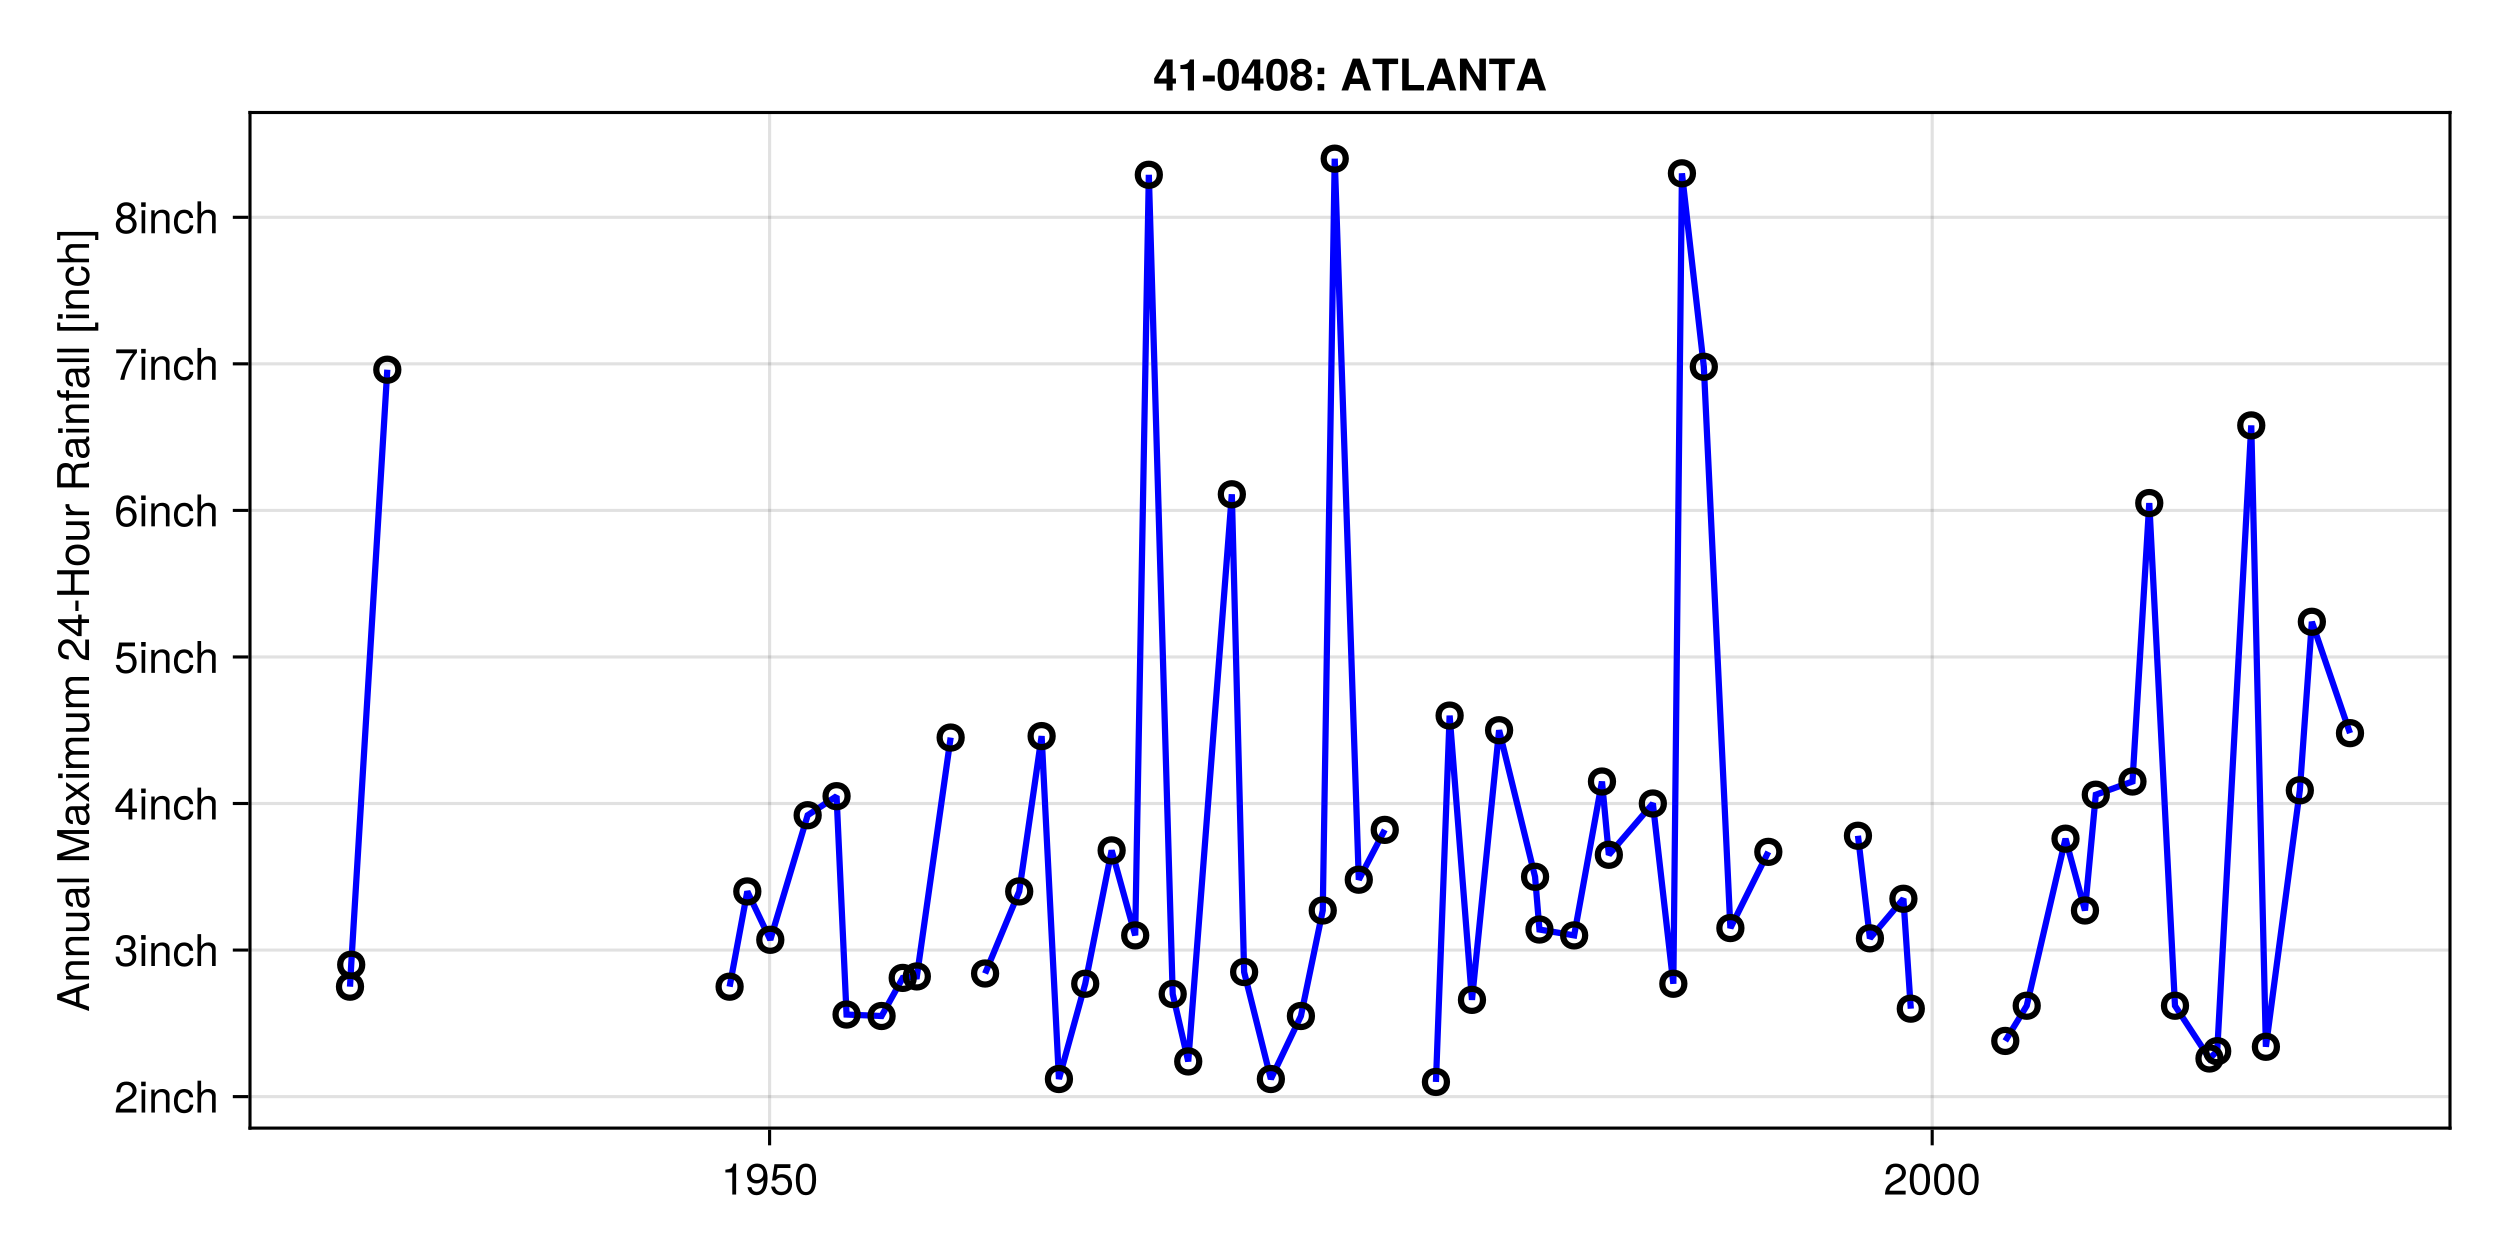 <?xml version="1.0" encoding="UTF-8"?>
<svg xmlns="http://www.w3.org/2000/svg" xmlns:xlink="http://www.w3.org/1999/xlink" width="800" height="400" viewBox="0 0 800 400">
<defs>
<g>
<g id="glyph-0-0-7c17dc44">
<path d="M 4.859 0 C 4.859 0 3.625 0 3.625 0 C 3.625 0 3.625 -7.062 3.625 -7.062 C 3.625 -7.062 1.422 -7.062 1.422 -7.062 C 1.422 -7.062 1.422 -7.953 1.422 -7.953 C 3.328 -8.188 3.609 -8.406 4.047 -9.922 C 4.047 -9.922 4.859 -9.922 4.859 -9.922 C 4.859 -9.922 4.859 0 4.859 0 Z M 4.859 0 "/>
</g>
<g id="glyph-0-1-7c17dc44">
<path d="M 7.125 -5.188 C 7.125 -1.766 5.875 0.203 3.562 0.203 C 2.047 0.203 0.984 -0.75 0.734 -2.375 C 0.734 -2.375 1.969 -2.375 1.969 -2.375 C 2.172 -1.422 2.766 -0.875 3.641 -0.875 C 5.047 -0.875 5.844 -2.219 5.859 -4.641 C 5.203 -3.875 4.516 -3.547 3.578 -3.547 C 1.797 -3.547 0.531 -4.781 0.531 -6.641 C 0.531 -8.578 1.891 -9.922 3.781 -9.922 C 6.047 -9.922 7.125 -8.297 7.125 -5.188 Z M 5.781 -6.656 C 5.781 -7.953 4.906 -8.844 3.766 -8.844 C 2.625 -8.844 1.797 -8 1.797 -6.734 C 1.797 -5.406 2.531 -4.641 3.719 -4.641 C 4.922 -4.641 5.781 -5.453 5.781 -6.656 Z M 5.781 -6.656 "/>
</g>
<g id="glyph-0-2-7c17dc44">
<path d="M 7.188 -3.297 C 7.188 -1.188 5.781 0.203 3.781 0.203 C 2.016 0.203 0.891 -0.578 0.484 -2.547 C 0.484 -2.547 1.719 -2.547 1.719 -2.547 C 2.016 -1.422 2.672 -0.875 3.75 -0.875 C 5.094 -0.875 5.922 -1.688 5.922 -3.125 C 5.922 -4.594 5.078 -5.453 3.75 -5.453 C 2.984 -5.453 2.5 -5.203 1.938 -4.516 C 1.938 -4.516 0.797 -4.516 0.797 -4.516 C 0.797 -4.516 1.547 -9.719 1.547 -9.719 C 1.547 -9.719 6.656 -9.719 6.656 -9.719 C 6.656 -9.719 6.656 -8.5 6.656 -8.5 C 6.656 -8.5 2.531 -8.5 2.531 -8.5 C 2.531 -8.5 2.141 -5.938 2.141 -5.938 C 2.719 -6.359 3.281 -6.531 3.969 -6.531 C 5.875 -6.531 7.188 -5.25 7.188 -3.297 Z M 7.188 -3.297 "/>
</g>
<g id="glyph-0-3-7c17dc44">
<path d="M 7.094 -4.781 C 7.094 -1.516 5.953 0.203 3.844 0.203 C 1.719 0.203 0.609 -1.516 0.609 -4.859 C 0.609 -8.188 1.703 -9.922 3.844 -9.922 C 6 -9.922 7.094 -8.219 7.094 -4.781 Z M 5.844 -4.891 C 5.844 -7.547 5.188 -8.828 3.844 -8.828 C 2.516 -8.828 1.859 -7.562 1.859 -4.844 C 1.859 -2.125 2.516 -0.812 3.828 -0.812 C 5.188 -0.812 5.844 -2.078 5.844 -4.891 Z M 5.844 -4.891 "/>
</g>
<g id="glyph-0-4-7c17dc44">
<path d="M 7.156 -7.016 C 7.156 -5.797 6.438 -4.766 5.047 -4.016 C 5.047 -4.016 3.656 -3.266 3.656 -3.266 C 2.438 -2.547 1.984 -2.031 1.859 -1.219 C 1.859 -1.219 7.078 -1.219 7.078 -1.219 C 7.078 -1.219 7.078 0 7.078 0 C 7.078 0 0.469 0 0.469 0 C 0.594 -2.188 1.188 -3.125 3.266 -4.297 C 3.266 -4.297 4.547 -5.031 4.547 -5.031 C 5.438 -5.531 5.891 -6.203 5.891 -6.984 C 5.891 -8.047 5.047 -8.844 3.938 -8.844 C 2.719 -8.844 2.031 -8.141 1.938 -6.484 C 1.938 -6.484 0.703 -6.484 0.703 -6.484 C 0.766 -8.891 1.953 -9.922 3.969 -9.922 C 5.859 -9.922 7.156 -8.688 7.156 -7.016 Z M 7.156 -7.016 "/>
</g>
<g id="glyph-0-5-7c17dc44">
<path d="M 2.141 0 C 2.141 0 0.984 0 0.984 0 C 0.984 0 0.984 -7.344 0.984 -7.344 C 0.984 -7.344 2.141 -7.344 2.141 -7.344 C 2.141 -7.344 2.141 0 2.141 0 Z M 2.297 -8.438 C 2.297 -8.438 0.844 -8.438 0.844 -8.438 C 0.844 -8.438 0.844 -9.891 0.844 -9.891 C 0.844 -9.891 2.297 -9.891 2.297 -9.891 C 2.297 -9.891 2.297 -8.438 2.297 -8.438 Z M 2.297 -8.438 "/>
</g>
<g id="glyph-0-6-7c17dc44">
<path d="M 6.812 0 C 6.812 0 5.656 0 5.656 0 C 5.656 0 5.656 -5.078 5.656 -5.078 C 5.656 -5.969 5.062 -6.531 4.141 -6.531 C 2.953 -6.531 2.141 -5.547 2.141 -4.047 C 2.141 -4.047 2.141 0 2.141 0 C 2.141 0 0.984 0 0.984 0 C 0.984 0 0.984 -7.344 0.984 -7.344 C 0.984 -7.344 2.062 -7.344 2.062 -7.344 C 2.062 -7.344 2.062 -6.109 2.062 -6.109 C 2.703 -7.125 3.406 -7.547 4.5 -7.547 C 5.906 -7.547 6.812 -6.766 6.812 -5.547 C 6.812 -5.547 6.812 0 6.812 0 Z M 6.812 0 "/>
</g>
<g id="glyph-0-7-7c17dc44">
<path d="M 6.672 -2.516 C 6.531 -0.844 5.438 0.203 3.688 0.203 C 1.688 0.203 0.438 -1.234 0.438 -3.594 C 0.438 -6.031 1.719 -7.547 3.703 -7.547 C 5.328 -7.547 6.453 -6.656 6.594 -4.875 C 6.594 -4.875 5.422 -4.875 5.422 -4.875 C 5.281 -5.891 4.656 -6.469 3.688 -6.469 C 2.406 -6.469 1.656 -5.438 1.656 -3.594 C 1.656 -1.859 2.422 -0.875 3.703 -0.875 C 4.703 -0.875 5.312 -1.344 5.5 -2.516 C 5.5 -2.516 6.672 -2.516 6.672 -2.516 Z M 6.672 -2.516 "/>
</g>
<g id="glyph-0-8-7c17dc44">
<path d="M 6.797 0 C 6.797 0 5.641 0 5.641 0 C 5.641 0 5.641 -5.078 5.641 -5.078 C 5.641 -6.047 4.953 -6.531 4.125 -6.531 C 2.922 -6.531 2.141 -5.547 2.141 -4.047 C 2.141 -4.047 2.141 0 2.141 0 C 2.141 0 0.984 0 0.984 0 C 0.984 0 0.984 -10.203 0.984 -10.203 C 0.984 -10.203 2.141 -10.203 2.141 -10.203 C 2.141 -10.203 2.141 -6.328 2.141 -6.328 C 2.828 -7.219 3.453 -7.547 4.5 -7.547 C 5.922 -7.547 6.797 -6.781 6.797 -5.547 C 6.797 -5.547 6.797 0 6.797 0 Z M 6.797 0 "/>
</g>
<g id="glyph-0-9-7c17dc44">
<path d="M 7.078 -2.891 C 7.078 -1.016 5.766 0.203 3.719 0.203 C 1.688 0.203 0.609 -0.781 0.453 -3 C 0.453 -3 1.688 -3 1.688 -3 C 1.766 -1.547 2.422 -0.875 3.766 -0.875 C 5.047 -0.875 5.828 -1.625 5.828 -2.875 C 5.828 -3.969 5.125 -4.625 3.766 -4.625 C 3.766 -4.625 3.094 -4.625 3.094 -4.625 C 3.094 -4.625 3.094 -5.656 3.094 -5.656 C 5.062 -5.656 5.531 -6.094 5.531 -7.156 C 5.531 -8.203 4.875 -8.844 3.781 -8.844 C 2.516 -8.844 1.922 -8.188 1.891 -6.719 C 1.891 -6.719 0.656 -6.719 0.656 -6.719 C 0.703 -8.828 1.766 -9.922 3.766 -9.922 C 5.656 -9.922 6.797 -8.906 6.797 -7.203 C 6.797 -6.203 6.328 -5.562 5.406 -5.188 C 6.594 -4.781 7.078 -4.094 7.078 -2.891 Z M 7.078 -2.891 "/>
</g>
<g id="glyph-0-10-7c17dc44">
<path d="M 7.281 -2.375 C 7.281 -2.375 5.812 -2.375 5.812 -2.375 C 5.812 -2.375 5.812 0 5.812 0 C 5.812 0 4.578 0 4.578 0 C 4.578 0 4.578 -2.375 4.578 -2.375 C 4.578 -2.375 0.391 -2.375 0.391 -2.375 C 0.391 -2.375 0.391 -3.688 0.391 -3.688 C 0.391 -3.688 4.906 -9.922 4.906 -9.922 C 4.906 -9.922 5.812 -9.922 5.812 -9.922 C 5.812 -9.922 5.812 -3.484 5.812 -3.484 C 5.812 -3.484 7.281 -3.484 7.281 -3.484 C 7.281 -3.484 7.281 -2.375 7.281 -2.375 Z M 4.578 -3.484 C 4.578 -3.484 4.578 -7.828 4.578 -7.828 C 4.578 -7.828 1.469 -3.484 1.469 -3.484 C 1.469 -3.484 4.578 -3.484 4.578 -3.484 Z M 4.578 -3.484 "/>
</g>
<g id="glyph-0-11-7c17dc44">
<path d="M 7.188 -3.078 C 7.188 -1.141 5.828 0.203 3.938 0.203 C 1.672 0.203 0.609 -1.422 0.609 -4.516 C 0.609 -7.984 1.844 -9.922 4.156 -9.922 C 5.672 -9.922 6.734 -8.953 6.969 -7.344 C 6.969 -7.344 5.734 -7.344 5.734 -7.344 C 5.547 -8.281 4.938 -8.828 4.078 -8.828 C 2.656 -8.828 1.875 -7.484 1.859 -5.062 C 2.391 -5.797 3.156 -6.172 4.141 -6.172 C 5.922 -6.172 7.188 -4.922 7.188 -3.078 Z M 5.922 -2.984 C 5.922 -4.312 5.188 -5.078 3.984 -5.078 C 2.766 -5.078 1.938 -4.281 1.938 -3.047 C 1.938 -1.781 2.797 -0.875 3.953 -0.875 C 5.078 -0.875 5.922 -1.734 5.922 -2.984 Z M 5.922 -2.984 "/>
</g>
<g id="glyph-0-12-7c17dc44">
<path d="M 7.188 -2.797 C 7.188 -1 5.812 0.203 3.844 0.203 C 1.891 0.203 0.516 -1 0.516 -2.812 C 0.516 -3.906 1.078 -4.672 2.219 -5.219 C 1.203 -5.859 0.875 -6.359 0.875 -7.281 C 0.875 -8.828 2.094 -9.922 3.844 -9.922 C 5.609 -9.922 6.828 -8.828 6.828 -7.281 C 6.828 -6.344 6.5 -5.844 5.469 -5.219 C 6.625 -4.672 7.188 -3.906 7.188 -2.797 Z M 5.578 -7.25 C 5.578 -8.219 4.906 -8.828 3.844 -8.828 C 2.812 -8.828 2.125 -8.219 2.125 -7.266 C 2.125 -6.328 2.812 -5.719 3.844 -5.719 C 4.891 -5.719 5.578 -6.328 5.578 -7.25 Z M 5.922 -2.781 C 5.922 -3.953 5.078 -4.672 3.844 -4.672 C 2.625 -4.672 1.781 -3.953 1.781 -2.781 C 1.781 -1.625 2.625 -0.875 3.828 -0.875 C 5.078 -0.875 5.922 -1.609 5.922 -2.781 Z M 5.922 -2.781 "/>
</g>
<g id="glyph-1-0-7c17dc44">
<path d="M 0 -9.141 C 0 -9.141 0 -7.688 0 -7.688 C 0 -7.688 -3.062 -6.641 -3.062 -6.641 C -3.062 -6.641 -3.062 -2.703 -3.062 -2.703 C -3.062 -2.703 0 -1.625 0 -1.625 C 0 -1.625 0 -0.234 0 -0.234 C 0 -0.234 -10.203 -3.875 -10.203 -3.875 C -10.203 -3.875 -10.203 -5.562 -10.203 -5.562 C -10.203 -5.562 0 -9.141 0 -9.141 Z M -4.156 -6.266 C -4.156 -6.266 -8.812 -4.703 -8.812 -4.703 C -8.812 -4.703 -4.156 -3.031 -4.156 -3.031 C -4.156 -3.031 -4.156 -6.266 -4.156 -6.266 Z M -4.156 -6.266 "/>
</g>
<g id="glyph-1-1-7c17dc44">
<path d="M 0 -6.812 C 0 -6.812 0 -5.656 0 -5.656 C 0 -5.656 -5.078 -5.656 -5.078 -5.656 C -5.969 -5.656 -6.531 -5.062 -6.531 -4.141 C -6.531 -2.953 -5.547 -2.141 -4.047 -2.141 C -4.047 -2.141 0 -2.141 0 -2.141 C 0 -2.141 0 -0.984 0 -0.984 C 0 -0.984 -7.344 -0.984 -7.344 -0.984 C -7.344 -0.984 -7.344 -2.062 -7.344 -2.062 C -7.344 -2.062 -6.109 -2.062 -6.109 -2.062 C -7.125 -2.703 -7.547 -3.406 -7.547 -4.5 C -7.547 -5.906 -6.766 -6.812 -5.547 -6.812 C -5.547 -6.812 0 -6.812 0 -6.812 Z M 0 -6.812 "/>
</g>
<g id="glyph-1-2-7c17dc44">
<path d="M -0.031 -7.484 C 0.062 -7.109 0.094 -6.938 0.094 -6.688 C 0.094 -6.125 -0.312 -5.609 -0.875 -5.484 C -0.188 -4.844 0.203 -3.938 0.203 -3 C 0.203 -1.516 -0.578 -0.594 -1.906 -0.594 C -2.797 -0.594 -3.453 -1.016 -3.812 -1.875 C -3.984 -2.328 -4.047 -2.578 -4.25 -4.234 C -4.375 -5.156 -4.578 -5.453 -5.062 -5.453 C -5.062 -5.453 -5.375 -5.453 -5.375 -5.453 C -6.078 -5.453 -6.469 -4.859 -6.469 -3.812 C -6.469 -2.719 -6.062 -2.188 -5.172 -2.094 C -5.172 -2.094 -5.172 -0.906 -5.172 -0.906 C -6.859 -0.984 -7.547 -2.078 -7.547 -3.844 C -7.547 -5.656 -6.844 -6.609 -5.547 -6.609 C -5.547 -6.609 -1.453 -6.609 -1.453 -6.609 C -1.094 -6.609 -0.875 -6.828 -0.875 -7.234 C -0.875 -7.312 -0.875 -7.359 -0.906 -7.484 C -0.906 -7.484 -0.031 -7.484 -0.031 -7.484 Z M -2.531 -5.453 C -2.531 -5.453 -3.625 -5.453 -3.625 -5.453 C -3.438 -5.047 -3.391 -4.797 -3.219 -3.562 C -3.031 -2.328 -2.703 -1.812 -1.938 -1.812 C -1.141 -1.812 -0.812 -2.344 -0.812 -3.25 C -0.812 -4.375 -1.484 -5.453 -2.531 -5.453 Z M -2.531 -5.453 "/>
</g>
<g id="glyph-1-3-7c17dc44">
<path d="M 0 -10.656 C 0 -10.656 0 -9.422 0 -9.422 C 0 -9.422 -8.547 -9.422 -8.547 -9.422 C -8.547 -9.422 0 -6.547 0 -6.547 C 0 -6.547 0 -5.188 0 -5.188 C 0 -5.188 -8.547 -2.281 -8.547 -2.281 C -8.547 -2.281 0 -2.281 0 -2.281 C 0 -2.281 0 -1.047 0 -1.047 C 0 -1.047 -10.203 -1.047 -10.203 -1.047 C -10.203 -1.047 -10.203 -2.859 -10.203 -2.859 C -10.203 -2.859 -1.312 -5.875 -1.312 -5.875 C -1.312 -5.875 -10.203 -8.844 -10.203 -8.844 C -10.203 -8.844 -10.203 -10.656 -10.203 -10.656 C -10.203 -10.656 0 -10.656 0 -10.656 Z M 0 -10.656 "/>
</g>
<g id="glyph-1-4-7c17dc44">
<path d="M 0 -10.641 C 0 -10.641 0 -9.484 0 -9.484 C 0 -9.484 -5.047 -9.484 -5.047 -9.484 C -5.984 -9.484 -6.531 -8.984 -6.531 -8.141 C -6.531 -7.188 -5.672 -6.391 -4.609 -6.391 C -4.609 -6.391 0 -6.391 0 -6.391 C 0 -6.391 0 -5.234 0 -5.234 C 0 -5.234 -5.047 -5.234 -5.047 -5.234 C -5.984 -5.234 -6.531 -4.75 -6.531 -3.875 C -6.531 -2.922 -5.672 -2.156 -4.609 -2.156 C -4.609 -2.156 0 -2.156 0 -2.156 C 0 -2.156 0 -1 0 -1 C 0 -1 -7.344 -1 -7.344 -1 C -7.344 -1 -7.344 -2.062 -7.344 -2.062 C -7.344 -2.062 -6.297 -2.062 -6.297 -2.062 C -7.188 -2.688 -7.547 -3.328 -7.547 -4.312 C -7.547 -5.266 -7.203 -5.859 -6.422 -6.281 C -7.25 -6.969 -7.547 -7.562 -7.547 -8.547 C -7.547 -9.906 -6.812 -10.641 -5.5 -10.641 C -5.5 -10.641 0 -10.641 0 -10.641 Z M 0 -10.641 "/>
</g>
<g id="glyph-1-5-7c17dc44">
<path d="M -7.016 -7.156 C -5.797 -7.156 -4.766 -6.438 -4.016 -5.047 C -4.016 -5.047 -3.266 -3.656 -3.266 -3.656 C -2.547 -2.438 -2.031 -1.984 -1.219 -1.859 C -1.219 -1.859 -1.219 -7.078 -1.219 -7.078 C -1.219 -7.078 0 -7.078 0 -7.078 C 0 -7.078 0 -0.469 0 -0.469 C -2.188 -0.594 -3.125 -1.188 -4.297 -3.266 C -4.297 -3.266 -5.031 -4.547 -5.031 -4.547 C -5.531 -5.438 -6.203 -5.891 -6.984 -5.891 C -8.047 -5.891 -8.844 -5.047 -8.844 -3.938 C -8.844 -2.719 -8.141 -2.031 -6.484 -1.938 C -6.484 -1.938 -6.484 -0.703 -6.484 -0.703 C -8.891 -0.766 -9.922 -1.953 -9.922 -3.969 C -9.922 -5.859 -8.688 -7.156 -7.016 -7.156 Z M -7.016 -7.156 "/>
</g>
<g id="glyph-1-6-7c17dc44">
<path d="M -3.359 -3.969 C -3.359 -3.969 -3.359 -0.641 -3.359 -0.641 C -3.359 -0.641 -4.375 -0.641 -4.375 -0.641 C -4.375 -0.641 -4.375 -3.969 -4.375 -3.969 C -4.375 -3.969 -3.359 -3.969 -3.359 -3.969 Z M -3.359 -3.969 "/>
</g>
<g id="glyph-1-7-7c17dc44">
</g>
<g id="glyph-1-8-7c17dc44">
<path d="M 0 -2.109 C 0 -2.109 0 -0.953 0 -0.953 C 0 -0.953 -10.203 -0.953 -10.203 -0.953 C -10.203 -0.953 -10.203 -2.109 -10.203 -2.109 C -10.203 -2.109 0 -2.109 0 -2.109 Z M 0 -2.109 "/>
</g>
<g id="glyph-2-0-7c17dc44">
<path d="M 0 -6.812 C 0 -6.812 0 -5.656 0 -5.656 C 0 -5.656 -5.078 -5.656 -5.078 -5.656 C -5.969 -5.656 -6.531 -5.062 -6.531 -4.141 C -6.531 -2.953 -5.547 -2.141 -4.047 -2.141 C -4.047 -2.141 0 -2.141 0 -2.141 C 0 -2.141 0 -0.984 0 -0.984 C 0 -0.984 -7.344 -0.984 -7.344 -0.984 C -7.344 -0.984 -7.344 -2.062 -7.344 -2.062 C -7.344 -2.062 -6.109 -2.062 -6.109 -2.062 C -7.125 -2.703 -7.547 -3.406 -7.547 -4.5 C -7.547 -5.906 -6.766 -6.812 -5.547 -6.812 C -5.547 -6.812 0 -6.812 0 -6.812 Z M 0 -6.812 "/>
</g>
<g id="glyph-2-1-7c17dc44">
<path d="M 0 -2.109 C 0 -2.109 0 -0.953 0 -0.953 C 0 -0.953 -10.203 -0.953 -10.203 -0.953 C -10.203 -0.953 -10.203 -2.109 -10.203 -2.109 C -10.203 -2.109 0 -2.109 0 -2.109 Z M 0 -2.109 "/>
</g>
<g id="glyph-2-2-7c17dc44">
<path d="M 0 -2.141 C 0 -2.141 0 -0.984 0 -0.984 C 0 -0.984 -7.344 -0.984 -7.344 -0.984 C -7.344 -0.984 -7.344 -2.141 -7.344 -2.141 C -7.344 -2.141 0 -2.141 0 -2.141 Z M -8.438 -2.297 C -8.438 -2.297 -8.438 -0.844 -8.438 -0.844 C -8.438 -0.844 -9.891 -0.844 -9.891 -0.844 C -9.891 -0.844 -9.891 -2.297 -9.891 -2.297 C -9.891 -2.297 -8.438 -2.297 -8.438 -2.297 Z M -8.438 -2.297 "/>
</g>
<g id="glyph-2-3-7c17dc44">
<path d="M -2.516 -6.672 C -0.844 -6.531 0.203 -5.438 0.203 -3.688 C 0.203 -1.688 -1.234 -0.438 -3.594 -0.438 C -6.031 -0.438 -7.547 -1.719 -7.547 -3.703 C -7.547 -5.328 -6.656 -6.453 -4.875 -6.594 C -4.875 -6.594 -4.875 -5.422 -4.875 -5.422 C -5.891 -5.281 -6.469 -4.656 -6.469 -3.688 C -6.469 -2.406 -5.438 -1.656 -3.594 -1.656 C -1.859 -1.656 -0.875 -2.422 -0.875 -3.703 C -0.875 -4.703 -1.344 -5.312 -2.516 -5.5 C -2.516 -5.5 -2.516 -6.672 -2.516 -6.672 Z M -2.516 -6.672 "/>
</g>
<g id="glyph-3-0-7c17dc44">
<path d="M 0 -6.75 C 0 -6.75 0 -5.703 0 -5.703 C 0 -5.703 -1.141 -5.703 -1.141 -5.703 C -0.172 -5.016 0.203 -4.328 0.203 -3.25 C 0.203 -1.812 -0.578 -0.906 -1.797 -0.906 C -1.797 -0.906 -7.344 -0.906 -7.344 -0.906 C -7.344 -0.906 -7.344 -2.078 -7.344 -2.078 C -7.344 -2.078 -2.25 -2.078 -2.25 -2.078 C -1.375 -2.078 -0.812 -2.656 -0.812 -3.578 C -0.812 -4.797 -1.797 -5.594 -3.297 -5.594 C -3.297 -5.594 -7.344 -5.594 -7.344 -5.594 C -7.344 -5.594 -7.344 -6.75 -7.344 -6.75 C -7.344 -6.75 0 -6.75 0 -6.75 Z M 0 -6.75 "/>
</g>
<g id="glyph-3-1-7c17dc44">
<path d="M -0.031 -7.484 C 0.062 -7.109 0.094 -6.938 0.094 -6.688 C 0.094 -6.125 -0.312 -5.609 -0.875 -5.484 C -0.188 -4.844 0.203 -3.938 0.203 -3 C 0.203 -1.516 -0.578 -0.594 -1.906 -0.594 C -2.797 -0.594 -3.453 -1.016 -3.812 -1.875 C -3.984 -2.328 -4.047 -2.578 -4.25 -4.234 C -4.375 -5.156 -4.578 -5.453 -5.062 -5.453 C -5.062 -5.453 -5.375 -5.453 -5.375 -5.453 C -6.078 -5.453 -6.469 -4.859 -6.469 -3.812 C -6.469 -2.719 -6.062 -2.188 -5.172 -2.094 C -5.172 -2.094 -5.172 -0.906 -5.172 -0.906 C -6.859 -0.984 -7.547 -2.078 -7.547 -3.844 C -7.547 -5.656 -6.844 -6.609 -5.547 -6.609 C -5.547 -6.609 -1.453 -6.609 -1.453 -6.609 C -1.094 -6.609 -0.875 -6.828 -0.875 -7.234 C -0.875 -7.312 -0.875 -7.359 -0.906 -7.484 C -0.906 -7.484 -0.031 -7.484 -0.031 -7.484 Z M -2.531 -5.453 C -2.531 -5.453 -3.625 -5.453 -3.625 -5.453 C -3.438 -5.047 -3.391 -4.797 -3.219 -3.562 C -3.031 -2.328 -2.703 -1.812 -1.938 -1.812 C -1.141 -1.812 -0.812 -2.344 -0.812 -3.25 C -0.812 -4.375 -1.484 -5.453 -2.531 -5.453 Z M -2.531 -5.453 "/>
</g>
<g id="glyph-3-2-7c17dc44">
<path d="M -2.375 -7.281 C -2.375 -7.281 -2.375 -5.812 -2.375 -5.812 C -2.375 -5.812 0 -5.812 0 -5.812 C 0 -5.812 0 -4.578 0 -4.578 C 0 -4.578 -2.375 -4.578 -2.375 -4.578 C -2.375 -4.578 -2.375 -0.391 -2.375 -0.391 C -2.375 -0.391 -3.688 -0.391 -3.688 -0.391 C -3.688 -0.391 -9.922 -4.906 -9.922 -4.906 C -9.922 -4.906 -9.922 -5.812 -9.922 -5.812 C -9.922 -5.812 -3.484 -5.812 -3.484 -5.812 C -3.484 -5.812 -3.484 -7.281 -3.484 -7.281 C -3.484 -7.281 -2.375 -7.281 -2.375 -7.281 Z M -3.484 -4.578 C -3.484 -4.578 -7.828 -4.578 -7.828 -4.578 C -7.828 -4.578 -3.484 -1.469 -3.484 -1.469 C -3.484 -1.469 -3.484 -4.578 -3.484 -4.578 Z M -3.484 -4.578 "/>
</g>
<g id="glyph-3-3-7c17dc44">
<path d="M 0 -2.141 C 0 -2.141 0 -0.984 0 -0.984 C 0 -0.984 -7.344 -0.984 -7.344 -0.984 C -7.344 -0.984 -7.344 -2.141 -7.344 -2.141 C -7.344 -2.141 0 -2.141 0 -2.141 Z M -8.438 -2.297 C -8.438 -2.297 -8.438 -0.844 -8.438 -0.844 C -8.438 -0.844 -9.891 -0.844 -9.891 -0.844 C -9.891 -0.844 -9.891 -2.297 -9.891 -2.297 C -9.891 -2.297 -8.438 -2.297 -8.438 -2.297 Z M -8.438 -2.297 "/>
</g>
<g id="glyph-3-4-7c17dc44">
<path d="M 2.969 -3.5 C 2.969 -3.5 2.969 -0.891 2.969 -0.891 C 2.969 -0.891 -10.203 -0.891 -10.203 -0.891 C -10.203 -0.891 -10.203 -3.5 -10.203 -3.5 C -10.203 -3.5 -9.203 -3.5 -9.203 -3.5 C -9.203 -3.5 -9.203 -2.062 -9.203 -2.062 C -9.203 -2.062 1.953 -2.062 1.953 -2.062 C 1.953 -2.062 1.953 -3.5 1.953 -3.5 C 1.953 -3.5 2.969 -3.5 2.969 -3.5 Z M 2.969 -3.5 "/>
</g>
<g id="glyph-4-0-7c17dc44">
</g>
<g id="glyph-4-1-7c17dc44">
<path d="M 0 -10.641 C 0 -10.641 0 -9.484 0 -9.484 C 0 -9.484 -5.047 -9.484 -5.047 -9.484 C -5.984 -9.484 -6.531 -8.984 -6.531 -8.141 C -6.531 -7.188 -5.672 -6.391 -4.609 -6.391 C -4.609 -6.391 0 -6.391 0 -6.391 C 0 -6.391 0 -5.234 0 -5.234 C 0 -5.234 -5.047 -5.234 -5.047 -5.234 C -5.984 -5.234 -6.531 -4.75 -6.531 -3.875 C -6.531 -2.922 -5.672 -2.156 -4.609 -2.156 C -4.609 -2.156 0 -2.156 0 -2.156 C 0 -2.156 0 -1 0 -1 C 0 -1 -7.344 -1 -7.344 -1 C -7.344 -1 -7.344 -2.062 -7.344 -2.062 C -7.344 -2.062 -6.297 -2.062 -6.297 -2.062 C -7.188 -2.688 -7.547 -3.328 -7.547 -4.312 C -7.547 -5.266 -7.203 -5.859 -6.422 -6.281 C -7.25 -6.969 -7.547 -7.562 -7.547 -8.547 C -7.547 -9.906 -6.812 -10.641 -5.5 -10.641 C -5.5 -10.641 0 -10.641 0 -10.641 Z M 0 -10.641 "/>
</g>
<g id="glyph-4-2-7c17dc44">
<path d="M -6.312 -4.5 C -6.281 -2.688 -5.453 -2.141 -3.812 -2.141 C -3.812 -2.141 0 -2.141 0 -2.141 C 0 -2.141 0 -0.984 0 -0.984 C 0 -0.984 -7.344 -0.984 -7.344 -0.984 C -7.344 -0.984 -7.344 -2.047 -7.344 -2.047 C -7.344 -2.047 -6 -2.047 -6 -2.047 C -7.094 -2.719 -7.547 -3.297 -7.547 -4.047 C -7.547 -4.203 -7.531 -4.297 -7.5 -4.5 C -7.5 -4.5 -6.312 -4.5 -6.312 -4.5 Z M -6.312 -4.5 "/>
</g>
<g id="glyph-4-3-7c17dc44">
<path d="M 0 -6.812 C 0 -6.812 0 -5.656 0 -5.656 C 0 -5.656 -5.078 -5.656 -5.078 -5.656 C -5.969 -5.656 -6.531 -5.062 -6.531 -4.141 C -6.531 -2.953 -5.547 -2.141 -4.047 -2.141 C -4.047 -2.141 0 -2.141 0 -2.141 C 0 -2.141 0 -0.984 0 -0.984 C 0 -0.984 -7.344 -0.984 -7.344 -0.984 C -7.344 -0.984 -7.344 -2.062 -7.344 -2.062 C -7.344 -2.062 -6.109 -2.062 -6.109 -2.062 C -7.125 -2.703 -7.547 -3.406 -7.547 -4.5 C -7.547 -5.906 -6.766 -6.812 -5.547 -6.812 C -5.547 -6.812 0 -6.812 0 -6.812 Z M 0 -6.812 "/>
</g>
<g id="glyph-4-4-7c17dc44">
<path d="M 0 -2.109 C 0 -2.109 0 -0.953 0 -0.953 C 0 -0.953 -10.203 -0.953 -10.203 -0.953 C -10.203 -0.953 -10.203 -2.109 -10.203 -2.109 C -10.203 -2.109 0 -2.109 0 -2.109 Z M 0 -2.109 "/>
</g>
<g id="glyph-4-5-7c17dc44">
<path d="M 0 -2.141 C 0 -2.141 0 -0.984 0 -0.984 C 0 -0.984 -7.344 -0.984 -7.344 -0.984 C -7.344 -0.984 -7.344 -2.141 -7.344 -2.141 C -7.344 -2.141 0 -2.141 0 -2.141 Z M -8.438 -2.297 C -8.438 -2.297 -8.438 -0.844 -8.438 -0.844 C -8.438 -0.844 -9.891 -0.844 -9.891 -0.844 C -9.891 -0.844 -9.891 -2.297 -9.891 -2.297 C -9.891 -2.297 -8.438 -2.297 -8.438 -2.297 Z M -8.438 -2.297 "/>
</g>
<g id="glyph-4-6-7c17dc44">
<path d="M 0 -6.797 C 0 -6.797 0 -5.641 0 -5.641 C 0 -5.641 -5.078 -5.641 -5.078 -5.641 C -6.047 -5.641 -6.531 -4.953 -6.531 -4.125 C -6.531 -2.922 -5.547 -2.141 -4.047 -2.141 C -4.047 -2.141 0 -2.141 0 -2.141 C 0 -2.141 0 -0.984 0 -0.984 C 0 -0.984 -10.203 -0.984 -10.203 -0.984 C -10.203 -0.984 -10.203 -2.141 -10.203 -2.141 C -10.203 -2.141 -6.328 -2.141 -6.328 -2.141 C -7.219 -2.828 -7.547 -3.453 -7.547 -4.5 C -7.547 -5.922 -6.781 -6.797 -5.547 -6.797 C -5.547 -6.797 0 -6.797 0 -6.797 Z M 0 -6.797 "/>
</g>
<g id="glyph-5-0-7c17dc44">
<path d="M 0 -6.625 C 0 -6.625 0 -5.266 0 -5.266 C 0 -5.266 -2.812 -3.438 -2.812 -3.438 C -2.812 -3.438 0 -1.562 0 -1.562 C 0 -1.562 0 -0.234 0 -0.234 C 0 -0.234 -3.734 -2.828 -3.734 -2.828 C -3.734 -2.828 -7.344 -0.375 -7.344 -0.375 C -7.344 -0.375 -7.344 -1.703 -7.344 -1.703 C -7.344 -1.703 -4.672 -3.469 -4.672 -3.469 C -4.672 -3.469 -7.344 -5.234 -7.344 -5.234 C -7.344 -5.234 -7.344 -6.547 -7.344 -6.547 C -7.344 -6.547 -3.797 -4.094 -3.797 -4.094 C -3.797 -4.094 0 -6.625 0 -6.625 Z M 0 -6.625 "/>
</g>
<g id="glyph-6-0-7c17dc44">
<path d="M 0 -9.016 C 0 -9.016 0 -7.719 0 -7.719 C 0 -7.719 -4.641 -7.719 -4.641 -7.719 C -4.641 -7.719 -4.641 -2.469 -4.641 -2.469 C -4.641 -2.469 0 -2.469 0 -2.469 C 0 -2.469 0 -1.156 0 -1.156 C 0 -1.156 -10.203 -1.156 -10.203 -1.156 C -10.203 -1.156 -10.203 -2.469 -10.203 -2.469 C -10.203 -2.469 -5.797 -2.469 -5.797 -2.469 C -5.797 -2.469 -5.797 -7.719 -5.797 -7.719 C -5.797 -7.719 -10.203 -7.719 -10.203 -7.719 C -10.203 -7.719 -10.203 -9.016 -10.203 -9.016 C -10.203 -9.016 0 -9.016 0 -9.016 Z M 0 -9.016 "/>
</g>
<g id="glyph-6-1-7c17dc44">
<path d="M 0 -9.5 C 0 -9.5 0 -7.922 0 -7.922 C -0.422 -7.734 -1.031 -7.609 -1.672 -7.625 C -1.672 -7.625 -2.578 -7.641 -2.578 -7.641 C -3.844 -7.656 -4.391 -7.109 -4.391 -5.969 C -4.391 -5.969 -4.391 -2.609 -4.391 -2.609 C -4.391 -2.609 0 -2.609 0 -2.609 C 0 -2.609 0 -1.297 0 -1.297 C 0 -1.297 -10.203 -1.297 -10.203 -1.297 C -10.203 -1.297 -10.203 -6 -10.203 -6 C -10.203 -8.016 -9.234 -9.109 -7.469 -9.109 C -6.312 -9.109 -5.594 -8.656 -5.047 -7.5 C -4.562 -8.609 -4.062 -8.859 -2.375 -8.891 C -1.016 -8.906 -0.656 -9.016 -0.328 -9.5 C -0.328 -9.5 0 -9.5 0 -9.5 Z M -7.297 -7.75 C -8.438 -7.75 -9.062 -7.203 -9.062 -5.75 C -9.062 -5.75 -9.062 -2.609 -9.062 -2.609 C -9.062 -2.609 -5.547 -2.609 -5.547 -2.609 C -5.547 -2.609 -5.547 -5.75 -5.547 -5.75 C -5.547 -7.141 -6.094 -7.75 -7.297 -7.75 Z M -7.297 -7.75 "/>
</g>
<g id="glyph-6-2-7c17dc44">
<path d="M -6.391 -3.609 C -6.391 -3.609 -6.391 -2.391 -6.391 -2.391 C -6.391 -2.391 0 -2.391 0 -2.391 C 0 -2.391 0 -1.234 0 -1.234 C 0 -1.234 -6.391 -1.234 -6.391 -1.234 C -6.391 -1.234 -6.391 -0.25 -6.391 -0.25 C -6.391 -0.25 -7.344 -0.25 -7.344 -0.25 C -7.344 -0.25 -7.344 -1.234 -7.344 -1.234 C -7.344 -1.234 -8.578 -1.234 -8.578 -1.234 C -9.625 -1.234 -10.25 -1.875 -10.25 -2.953 C -10.25 -3.188 -10.234 -3.344 -10.172 -3.609 C -10.172 -3.609 -9.219 -3.609 -9.219 -3.609 C -9.219 -3.344 -9.219 -3.297 -9.219 -3.203 C -9.219 -2.672 -8.969 -2.391 -8.484 -2.391 C -8.484 -2.391 -7.344 -2.391 -7.344 -2.391 C -7.344 -2.391 -7.344 -3.609 -7.344 -3.609 C -7.344 -3.609 -6.391 -3.609 -6.391 -3.609 Z M -6.391 -3.609 "/>
</g>
<g id="glyph-6-3-7c17dc44">
<path d="M -0.031 -7.484 C 0.062 -7.109 0.094 -6.938 0.094 -6.688 C 0.094 -6.125 -0.312 -5.609 -0.875 -5.484 C -0.188 -4.844 0.203 -3.938 0.203 -3 C 0.203 -1.516 -0.578 -0.594 -1.906 -0.594 C -2.797 -0.594 -3.453 -1.016 -3.812 -1.875 C -3.984 -2.328 -4.047 -2.578 -4.25 -4.234 C -4.375 -5.156 -4.578 -5.453 -5.062 -5.453 C -5.062 -5.453 -5.375 -5.453 -5.375 -5.453 C -6.078 -5.453 -6.469 -4.859 -6.469 -3.812 C -6.469 -2.719 -6.062 -2.188 -5.172 -2.094 C -5.172 -2.094 -5.172 -0.906 -5.172 -0.906 C -6.859 -0.984 -7.547 -2.078 -7.547 -3.844 C -7.547 -5.656 -6.844 -6.609 -5.547 -6.609 C -5.547 -6.609 -1.453 -6.609 -1.453 -6.609 C -1.094 -6.609 -0.875 -6.828 -0.875 -7.234 C -0.875 -7.312 -0.875 -7.359 -0.906 -7.484 C -0.906 -7.484 -0.031 -7.484 -0.031 -7.484 Z M -2.531 -5.453 C -2.531 -5.453 -3.625 -5.453 -3.625 -5.453 C -3.438 -5.047 -3.391 -4.797 -3.219 -3.562 C -3.031 -2.328 -2.703 -1.812 -1.938 -1.812 C -1.141 -1.812 -0.812 -2.344 -0.812 -3.25 C -0.812 -4.375 -1.484 -5.453 -2.531 -5.453 Z M -2.531 -5.453 "/>
</g>
<g id="glyph-7-0-7c17dc44">
<path d="M -3.609 -7.141 C -1.203 -7.141 0.203 -5.875 0.203 -3.828 C 0.203 -1.734 -1.203 -0.5 -3.672 -0.5 C -6.125 -0.5 -7.547 -1.75 -7.547 -3.812 C -7.547 -5.922 -6.141 -7.141 -3.609 -7.141 Z M -3.625 -5.922 C -5.453 -5.922 -6.469 -5.141 -6.469 -3.828 C -6.469 -2.516 -5.438 -1.719 -3.672 -1.719 C -1.891 -1.719 -0.875 -2.516 -0.875 -3.828 C -0.875 -5.109 -1.906 -5.922 -3.625 -5.922 Z M -3.625 -5.922 "/>
</g>
<g id="glyph-8-0-7c17dc44">
<path d="M 0 -6.75 C 0 -6.75 0 -5.703 0 -5.703 C 0 -5.703 -1.141 -5.703 -1.141 -5.703 C -0.172 -5.016 0.203 -4.328 0.203 -3.25 C 0.203 -1.812 -0.578 -0.906 -1.797 -0.906 C -1.797 -0.906 -7.344 -0.906 -7.344 -0.906 C -7.344 -0.906 -7.344 -2.078 -7.344 -2.078 C -7.344 -2.078 -2.25 -2.078 -2.25 -2.078 C -1.375 -2.078 -0.812 -2.656 -0.812 -3.578 C -0.812 -4.797 -1.797 -5.594 -3.297 -5.594 C -3.297 -5.594 -7.344 -5.594 -7.344 -5.594 C -7.344 -5.594 -7.344 -6.75 -7.344 -6.75 C -7.344 -6.75 0 -6.75 0 -6.75 Z M 0 -6.75 "/>
</g>
<g id="glyph-9-0-7c17dc44">
</g>
<g id="glyph-9-1-7c17dc44">
<path d="M 2.969 -2.922 C 2.969 -2.922 2.969 -0.328 2.969 -0.328 C 2.969 -0.328 1.953 -0.328 1.953 -0.328 C 1.953 -0.328 1.953 -1.766 1.953 -1.766 C 1.953 -1.766 -9.203 -1.766 -9.203 -1.766 C -9.203 -1.766 -9.203 -0.328 -9.203 -0.328 C -9.203 -0.328 -10.203 -0.328 -10.203 -0.328 C -10.203 -0.328 -10.203 -2.922 -10.203 -2.922 C -10.203 -2.922 2.969 -2.922 2.969 -2.922 Z M 2.969 -2.922 "/>
</g>
<g id="glyph-10-0-7c17dc44">
<path d="M 7.281 -8.688 C 5.188 -6.203 3.797 -3.203 3.25 0 C 3.25 0 1.938 0 1.938 0 C 2.625 -3.109 4.031 -6 6 -8.5 C 6 -8.5 0.641 -8.5 0.641 -8.5 C 0.641 -8.5 0.641 -9.719 0.641 -9.719 C 0.641 -9.719 7.281 -9.719 7.281 -9.719 C 7.281 -9.719 7.281 -8.688 7.281 -8.688 Z M 7.281 -8.688 "/>
</g>
<g id="glyph-10-1-7c17dc44">
<path d="M 2.141 0 C 2.141 0 0.984 0 0.984 0 C 0.984 0 0.984 -7.344 0.984 -7.344 C 0.984 -7.344 2.141 -7.344 2.141 -7.344 C 2.141 -7.344 2.141 0 2.141 0 Z M 2.297 -8.438 C 2.297 -8.438 0.844 -8.438 0.844 -8.438 C 0.844 -8.438 0.844 -9.891 0.844 -9.891 C 0.844 -9.891 2.297 -9.891 2.297 -9.891 C 2.297 -9.891 2.297 -8.438 2.297 -8.438 Z M 2.297 -8.438 "/>
</g>
<g id="glyph-10-2-7c17dc44">
<path d="M 6.812 0 C 6.812 0 5.656 0 5.656 0 C 5.656 0 5.656 -5.078 5.656 -5.078 C 5.656 -5.969 5.062 -6.531 4.141 -6.531 C 2.953 -6.531 2.141 -5.547 2.141 -4.047 C 2.141 -4.047 2.141 0 2.141 0 C 2.141 0 0.984 0 0.984 0 C 0.984 0 0.984 -7.344 0.984 -7.344 C 0.984 -7.344 2.062 -7.344 2.062 -7.344 C 2.062 -7.344 2.062 -6.109 2.062 -6.109 C 2.703 -7.125 3.406 -7.547 4.5 -7.547 C 5.906 -7.547 6.812 -6.766 6.812 -5.547 C 6.812 -5.547 6.812 0 6.812 0 Z M 6.812 0 "/>
</g>
<g id="glyph-10-3-7c17dc44">
<path d="M 6.672 -2.516 C 6.531 -0.844 5.438 0.203 3.688 0.203 C 1.688 0.203 0.438 -1.234 0.438 -3.594 C 0.438 -6.031 1.719 -7.547 3.703 -7.547 C 5.328 -7.547 6.453 -6.656 6.594 -4.875 C 6.594 -4.875 5.422 -4.875 5.422 -4.875 C 5.281 -5.891 4.656 -6.469 3.688 -6.469 C 2.406 -6.469 1.656 -5.438 1.656 -3.594 C 1.656 -1.859 2.422 -0.875 3.703 -0.875 C 4.703 -0.875 5.312 -1.344 5.5 -2.516 C 5.5 -2.516 6.672 -2.516 6.672 -2.516 Z M 6.672 -2.516 "/>
</g>
<g id="glyph-10-4-7c17dc44">
<path d="M 6.797 0 C 6.797 0 5.641 0 5.641 0 C 5.641 0 5.641 -5.078 5.641 -5.078 C 5.641 -6.047 4.953 -6.531 4.125 -6.531 C 2.922 -6.531 2.141 -5.547 2.141 -4.047 C 2.141 -4.047 2.141 0 2.141 0 C 2.141 0 0.984 0 0.984 0 C 0.984 0 0.984 -10.203 0.984 -10.203 C 0.984 -10.203 2.141 -10.203 2.141 -10.203 C 2.141 -10.203 2.141 -6.328 2.141 -6.328 C 2.828 -7.219 3.453 -7.547 4.5 -7.547 C 5.922 -7.547 6.797 -6.781 6.797 -5.547 C 6.797 -5.547 6.797 0 6.797 0 Z M 6.797 0 "/>
</g>
<g id="glyph-11-0-7c17dc44">
<path d="M 7.312 -2.203 C 7.312 -2.203 6.266 -2.203 6.266 -2.203 C 6.266 -2.203 6.266 0 6.266 0 C 6.266 0 4.312 0 4.312 0 C 4.312 0 4.312 -2.203 4.312 -2.203 C 4.312 -2.203 0.344 -2.203 0.344 -2.203 C 0.344 -2.203 0.344 -3.844 0.344 -3.844 C 0.344 -3.844 3.969 -9.922 3.969 -9.922 C 3.969 -9.922 6.266 -9.922 6.266 -9.922 C 6.266 -9.922 6.266 -3.828 6.266 -3.828 C 6.266 -3.828 7.312 -3.828 7.312 -3.828 C 7.312 -3.828 7.312 -2.203 7.312 -2.203 Z M 4.312 -3.828 C 4.312 -3.828 4.312 -8.062 4.312 -8.062 C 4.312 -8.062 1.719 -3.828 1.719 -3.828 C 1.719 -3.828 4.312 -3.828 4.312 -3.828 Z M 4.312 -3.828 "/>
</g>
<g id="glyph-11-1-7c17dc44">
<path d="M 5.297 0 C 5.297 0 3.328 0 3.328 0 C 3.328 0 3.328 -6.844 3.328 -6.844 C 3.328 -6.844 0.953 -6.844 0.953 -6.844 C 0.953 -6.844 0.953 -8.141 0.953 -8.141 C 2.656 -8.141 3.688 -8.75 3.984 -9.922 C 3.984 -9.922 5.297 -9.922 5.297 -9.922 C 5.297 -9.922 5.297 0 5.297 0 Z M 5.297 0 "/>
</g>
<g id="glyph-11-2-7c17dc44">
<path d="M 4.172 -2.891 C 4.172 -2.891 0.359 -2.891 0.359 -2.891 C 0.359 -2.891 0.359 -4.781 0.359 -4.781 C 0.359 -4.781 4.172 -4.781 4.172 -4.781 C 4.172 -4.781 4.172 -2.891 4.172 -2.891 Z M 4.172 -2.891 "/>
</g>
<g id="glyph-11-3-7c17dc44">
<path d="M 7.234 -4.938 C 7.234 -1.016 5.844 0.125 3.828 0.125 C 0.953 0.125 0.406 -2.219 0.406 -5 C 0.406 -7.859 0.984 -10.141 3.828 -10.141 C 6.734 -10.141 7.234 -7.75 7.234 -4.938 Z M 5.281 -4.984 C 5.281 -8.062 4.781 -8.547 3.828 -8.547 C 2.766 -8.547 2.359 -7.891 2.359 -5.016 C 2.359 -2.062 2.828 -1.547 3.828 -1.547 C 4.875 -1.547 5.281 -2.203 5.281 -4.984 Z M 5.281 -4.984 "/>
</g>
<g id="glyph-11-4-7c17dc44">
<path d="M 7.344 -2.953 C 7.344 -1.078 5.906 0.125 3.844 0.125 C 1.75 0.125 0.312 -1.078 0.312 -2.953 C 0.312 -4.125 0.781 -4.781 1.938 -5.406 C 1.031 -5.875 0.641 -6.484 0.641 -7.438 C 0.641 -9 1.984 -10.141 3.844 -10.141 C 5.672 -10.141 7.016 -9 7.016 -7.453 C 7.016 -6.469 6.609 -5.875 5.719 -5.406 C 6.875 -4.781 7.344 -4.125 7.344 -2.953 Z M 5.312 -7.25 C 5.312 -8.016 4.734 -8.547 3.844 -8.547 C 2.969 -8.547 2.359 -8.016 2.359 -7.266 C 2.359 -6.5 2.984 -5.953 3.844 -5.953 C 4.703 -5.953 5.312 -6.5 5.312 -7.25 Z M 5.391 -3.031 C 5.391 -4.078 4.781 -4.625 3.828 -4.625 C 2.891 -4.625 2.266 -4.078 2.266 -3.062 C 2.266 -2.094 2.875 -1.547 3.828 -1.547 C 4.781 -1.547 5.391 -2.094 5.391 -3.031 Z M 5.391 -3.031 "/>
</g>
<g id="glyph-11-5-7c17dc44">
<path d="M 3.391 0 C 3.391 0 1.281 0 1.281 0 C 1.281 0 1.281 -2.047 1.281 -2.047 C 1.281 -2.047 3.391 -2.047 3.391 -2.047 C 3.391 -2.047 3.391 0 3.391 0 Z M 3.391 -5.234 C 3.391 -5.234 1.281 -5.234 1.281 -5.234 C 1.281 -5.234 1.281 -7.281 1.281 -7.281 C 1.281 -7.281 3.391 -7.281 3.391 -7.281 C 3.391 -7.281 3.391 -5.234 3.391 -5.234 Z M 3.391 -5.234 "/>
</g>
<g id="glyph-11-6-7c17dc44">
</g>
<g id="glyph-11-7-7c17dc44">
<path d="M 9.844 0 C 9.844 0 7.688 0 7.688 0 C 7.688 0 7.016 -2.062 7.016 -2.062 C 7.016 -2.062 3.188 -2.062 3.188 -2.062 C 3.188 -2.062 2.5 0 2.5 0 C 2.5 0 0.359 0 0.359 0 C 0.359 0 3.984 -10.203 3.984 -10.203 C 3.984 -10.203 6.312 -10.203 6.312 -10.203 C 6.312 -10.203 9.844 0 9.844 0 Z M 6.438 -3.812 C 6.438 -3.812 5.109 -7.797 5.109 -7.797 C 5.109 -7.797 3.781 -3.812 3.781 -3.812 C 3.781 -3.812 6.438 -3.812 6.438 -3.812 Z M 6.438 -3.812 "/>
</g>
<g id="glyph-11-8-7c17dc44">
<path d="M 8.375 -8.453 C 8.375 -8.453 5.391 -8.453 5.391 -8.453 C 5.391 -8.453 5.391 0 5.391 0 C 5.391 0 3.297 0 3.297 0 C 3.297 0 3.297 -8.453 3.297 -8.453 C 3.297 -8.453 0.203 -8.453 0.203 -8.453 C 0.203 -8.453 0.203 -10.203 0.203 -10.203 C 0.203 -10.203 8.375 -10.203 8.375 -10.203 C 8.375 -10.203 8.375 -8.453 8.375 -8.453 Z M 8.375 -8.453 "/>
</g>
<g id="glyph-11-9-7c17dc44">
<path d="M 8.109 0 C 8.109 0 1.125 0 1.125 0 C 1.125 0 1.125 -10.203 1.125 -10.203 C 1.125 -10.203 3.219 -10.203 3.219 -10.203 C 3.219 -10.203 3.219 -1.75 3.219 -1.75 C 3.219 -1.75 8.109 -1.75 8.109 -1.75 C 8.109 -1.75 8.109 0 8.109 0 Z M 8.109 0 "/>
</g>
<g id="glyph-11-10-7c17dc44">
<path d="M 9.25 0 C 9.25 0 7.156 0 7.156 0 C 7.156 0 3.047 -7.062 3.047 -7.062 C 3.047 -7.062 3.047 0 3.047 0 C 3.047 0 0.953 0 0.953 0 C 0.953 0 0.953 -10.203 0.953 -10.203 C 0.953 -10.203 3.109 -10.203 3.109 -10.203 C 3.109 -10.203 7.156 -3.266 7.156 -3.266 C 7.156 -3.266 7.156 -10.203 7.156 -10.203 C 7.156 -10.203 9.25 -10.203 9.25 -10.203 C 9.25 -10.203 9.25 0 9.25 0 Z M 9.25 0 "/>
</g>
</g>
</defs>
<rect x="-80" y="-40" width="960" height="480" fill="rgb(100%, 100%, 100%)" fill-opacity="1"/>
<path fill-rule="nonzero" fill="rgb(100%, 100%, 100%)" fill-opacity="1" d="M 80 361 L 784 361 L 784 36 L 80 36 Z M 80 361 "/>
<path fill="none" stroke-width="1" stroke-linecap="butt" stroke-linejoin="miter" stroke="rgb(0%, 0%, 0%)" stroke-opacity="0.12" stroke-miterlimit="1.155" d="M 246.27 361 L 246.27 36 "/>
<path fill="none" stroke-width="1" stroke-linecap="butt" stroke-linejoin="miter" stroke="rgb(0%, 0%, 0%)" stroke-opacity="0.12" stroke-miterlimit="1.155" d="M 618.301 361 L 618.301 36 "/>
<path fill="none" stroke-width="1" stroke-linecap="butt" stroke-linejoin="miter" stroke="rgb(0%, 0%, 0%)" stroke-opacity="0.12" stroke-miterlimit="1.155" d="M 80 350.918 L 784 350.918 "/>
<path fill="none" stroke-width="1" stroke-linecap="butt" stroke-linejoin="miter" stroke="rgb(0%, 0%, 0%)" stroke-opacity="0.12" stroke-miterlimit="1.155" d="M 80 304.02 L 784 304.02 "/>
<path fill="none" stroke-width="1" stroke-linecap="butt" stroke-linejoin="miter" stroke="rgb(0%, 0%, 0%)" stroke-opacity="0.12" stroke-miterlimit="1.155" d="M 80 257.121 L 784 257.121 "/>
<path fill="none" stroke-width="1" stroke-linecap="butt" stroke-linejoin="miter" stroke="rgb(0%, 0%, 0%)" stroke-opacity="0.12" stroke-miterlimit="1.155" d="M 80 210.223 L 784 210.223 "/>
<path fill="none" stroke-width="1" stroke-linecap="butt" stroke-linejoin="miter" stroke="rgb(0%, 0%, 0%)" stroke-opacity="0.12" stroke-miterlimit="1.155" d="M 80 163.328 L 784 163.328 "/>
<path fill="none" stroke-width="1" stroke-linecap="butt" stroke-linejoin="miter" stroke="rgb(0%, 0%, 0%)" stroke-opacity="0.12" stroke-miterlimit="1.155" d="M 80 116.43 L 784 116.43 "/>
<path fill="none" stroke-width="1" stroke-linecap="butt" stroke-linejoin="miter" stroke="rgb(0%, 0%, 0%)" stroke-opacity="0.12" stroke-miterlimit="1.155" d="M 80 69.531 L 784 69.531 "/>
<g fill="rgb(0%, 0%, 0%)" fill-opacity="1">
<use xlink:href="#glyph-0-0-7c17dc44" x="230.702" y="382.258"/>
</g>
<g fill="rgb(0%, 0%, 0%)" fill-opacity="1">
<use xlink:href="#glyph-0-1-7c17dc44" x="238.486" y="382.258"/>
</g>
<g fill="rgb(0%, 0%, 0%)" fill-opacity="1">
<use xlink:href="#glyph-0-2-7c17dc44" x="246.27" y="382.258"/>
</g>
<g fill="rgb(0%, 0%, 0%)" fill-opacity="1">
<use xlink:href="#glyph-0-3-7c17dc44" x="254.054" y="382.258"/>
</g>
<g fill="rgb(0%, 0%, 0%)" fill-opacity="1">
<use xlink:href="#glyph-0-4-7c17dc44" x="602.732" y="382.258"/>
</g>
<g fill="rgb(0%, 0%, 0%)" fill-opacity="1">
<use xlink:href="#glyph-0-3-7c17dc44" x="610.516" y="382.258"/>
</g>
<g fill="rgb(0%, 0%, 0%)" fill-opacity="1">
<use xlink:href="#glyph-0-3-7c17dc44" x="618.3" y="382.258"/>
</g>
<g fill="rgb(0%, 0%, 0%)" fill-opacity="1">
<use xlink:href="#glyph-0-3-7c17dc44" x="626.084" y="382.258"/>
</g>
<g fill="rgb(0%, 0%, 0%)" fill-opacity="1">
<use xlink:href="#glyph-1-0-7c17dc44" x="28.488" y="323.758"/>
</g>
<g fill="rgb(0%, 0%, 0%)" fill-opacity="1">
<use xlink:href="#glyph-2-0-7c17dc44" x="28.488" y="314.42"/>
</g>
<g fill="rgb(0%, 0%, 0%)" fill-opacity="1">
<use xlink:href="#glyph-1-1-7c17dc44" x="28.488" y="306.636"/>
</g>
<g fill="rgb(0%, 0%, 0%)" fill-opacity="1">
<use xlink:href="#glyph-3-0-7c17dc44" x="28.488" y="298.852"/>
</g>
<g fill="rgb(0%, 0%, 0%)" fill-opacity="1">
<use xlink:href="#glyph-1-2-7c17dc44" x="28.488" y="291.068"/>
</g>
<g fill="rgb(0%, 0%, 0%)" fill-opacity="1">
<use xlink:href="#glyph-2-1-7c17dc44" x="28.488" y="283.284"/>
</g>
<g fill="rgb(0%, 0%, 0%)" fill-opacity="1">
<use xlink:href="#glyph-4-0-7c17dc44" x="28.488" y="280.176"/>
</g>
<g fill="rgb(0%, 0%, 0%)" fill-opacity="1">
<use xlink:href="#glyph-1-3-7c17dc44" x="28.488" y="276.284"/>
</g>
<g fill="rgb(0%, 0%, 0%)" fill-opacity="1">
<use xlink:href="#glyph-3-1-7c17dc44" x="28.488" y="264.622"/>
</g>
<g fill="rgb(0%, 0%, 0%)" fill-opacity="1">
<use xlink:href="#glyph-5-0-7c17dc44" x="28.488" y="256.838"/>
</g>
<g fill="rgb(0%, 0%, 0%)" fill-opacity="1">
<use xlink:href="#glyph-2-2-7c17dc44" x="28.488" y="249.838"/>
</g>
<g fill="rgb(0%, 0%, 0%)" fill-opacity="1">
<use xlink:href="#glyph-4-1-7c17dc44" x="28.488" y="246.73"/>
</g>
<g fill="rgb(0%, 0%, 0%)" fill-opacity="1">
<use xlink:href="#glyph-3-0-7c17dc44" x="28.488" y="235.068"/>
</g>
<g fill="rgb(0%, 0%, 0%)" fill-opacity="1">
<use xlink:href="#glyph-1-4-7c17dc44" x="28.488" y="227.284"/>
</g>
<g fill="rgb(0%, 0%, 0%)" fill-opacity="1">
<use xlink:href="#glyph-4-0-7c17dc44" x="28.488" y="215.622"/>
</g>
<g fill="rgb(0%, 0%, 0%)" fill-opacity="1">
<use xlink:href="#glyph-1-5-7c17dc44" x="28.488" y="211.73"/>
</g>
<g fill="rgb(0%, 0%, 0%)" fill-opacity="1">
<use xlink:href="#glyph-3-2-7c17dc44" x="28.488" y="203.946"/>
</g>
<g fill="rgb(0%, 0%, 0%)" fill-opacity="1">
<use xlink:href="#glyph-1-6-7c17dc44" x="28.488" y="196.162"/>
</g>
<g fill="rgb(0%, 0%, 0%)" fill-opacity="1">
<use xlink:href="#glyph-6-0-7c17dc44" x="28.488" y="191.5"/>
</g>
<g fill="rgb(0%, 0%, 0%)" fill-opacity="1">
<use xlink:href="#glyph-7-0-7c17dc44" x="28.488" y="181.392"/>
</g>
<g fill="rgb(0%, 0%, 0%)" fill-opacity="1">
<use xlink:href="#glyph-8-0-7c17dc44" x="28.488" y="173.608"/>
</g>
<g fill="rgb(0%, 0%, 0%)" fill-opacity="1">
<use xlink:href="#glyph-4-2-7c17dc44" x="28.488" y="165.824"/>
</g>
<g fill="rgb(0%, 0%, 0%)" fill-opacity="1">
<use xlink:href="#glyph-1-7-7c17dc44" x="28.488" y="161.162"/>
</g>
<g fill="rgb(0%, 0%, 0%)" fill-opacity="1">
<use xlink:href="#glyph-6-1-7c17dc44" x="28.488" y="157.27"/>
</g>
<g fill="rgb(0%, 0%, 0%)" fill-opacity="1">
<use xlink:href="#glyph-1-2-7c17dc44" x="28.488" y="147.162"/>
</g>
<g fill="rgb(0%, 0%, 0%)" fill-opacity="1">
<use xlink:href="#glyph-3-3-7c17dc44" x="28.488" y="139.378"/>
</g>
<g fill="rgb(0%, 0%, 0%)" fill-opacity="1">
<use xlink:href="#glyph-4-3-7c17dc44" x="28.488" y="136.27"/>
</g>
<g fill="rgb(0%, 0%, 0%)" fill-opacity="1">
<use xlink:href="#glyph-6-2-7c17dc44" x="28.488" y="128.486"/>
</g>
<g fill="rgb(0%, 0%, 0%)" fill-opacity="1">
<use xlink:href="#glyph-6-3-7c17dc44" x="28.488" y="124.594"/>
</g>
<g fill="rgb(0%, 0%, 0%)" fill-opacity="1">
<use xlink:href="#glyph-4-4-7c17dc44" x="28.488" y="116.81"/>
</g>
<g fill="rgb(0%, 0%, 0%)" fill-opacity="1">
<use xlink:href="#glyph-1-8-7c17dc44" x="28.488" y="113.702"/>
</g>
<g fill="rgb(0%, 0%, 0%)" fill-opacity="1">
<use xlink:href="#glyph-9-0-7c17dc44" x="28.488" y="110.594"/>
</g>
<g fill="rgb(0%, 0%, 0%)" fill-opacity="1">
<use xlink:href="#glyph-3-4-7c17dc44" x="28.488" y="106.702"/>
</g>
<g fill="rgb(0%, 0%, 0%)" fill-opacity="1">
<use xlink:href="#glyph-4-5-7c17dc44" x="28.488" y="102.81"/>
</g>
<g fill="rgb(0%, 0%, 0%)" fill-opacity="1">
<use xlink:href="#glyph-1-1-7c17dc44" x="28.488" y="99.702"/>
</g>
<g fill="rgb(0%, 0%, 0%)" fill-opacity="1">
<use xlink:href="#glyph-2-3-7c17dc44" x="28.488" y="91.918"/>
</g>
<g fill="rgb(0%, 0%, 0%)" fill-opacity="1">
<use xlink:href="#glyph-4-6-7c17dc44" x="28.488" y="84.918"/>
</g>
<g fill="rgb(0%, 0%, 0%)" fill-opacity="1">
<use xlink:href="#glyph-9-1-7c17dc44" x="28.488" y="77.134"/>
</g>
<g fill="rgb(0%, 0%, 0%)" fill-opacity="1">
<use xlink:href="#glyph-0-4-7c17dc44" x="36.54" y="356.02"/>
</g>
<g fill="rgb(0%, 0%, 0%)" fill-opacity="1">
<use xlink:href="#glyph-0-5-7c17dc44" x="44.324" y="356.02"/>
</g>
<g fill="rgb(0%, 0%, 0%)" fill-opacity="1">
<use xlink:href="#glyph-0-6-7c17dc44" x="47.432" y="356.02"/>
</g>
<g fill="rgb(0%, 0%, 0%)" fill-opacity="1">
<use xlink:href="#glyph-0-7-7c17dc44" x="55.216" y="356.02"/>
</g>
<g fill="rgb(0%, 0%, 0%)" fill-opacity="1">
<use xlink:href="#glyph-0-8-7c17dc44" x="62.216" y="356.02"/>
</g>
<g fill="rgb(0%, 0%, 0%)" fill-opacity="1">
<use xlink:href="#glyph-0-9-7c17dc44" x="36.54" y="309.122"/>
</g>
<g fill="rgb(0%, 0%, 0%)" fill-opacity="1">
<use xlink:href="#glyph-0-5-7c17dc44" x="44.324" y="309.122"/>
</g>
<g fill="rgb(0%, 0%, 0%)" fill-opacity="1">
<use xlink:href="#glyph-0-6-7c17dc44" x="47.432" y="309.122"/>
</g>
<g fill="rgb(0%, 0%, 0%)" fill-opacity="1">
<use xlink:href="#glyph-0-7-7c17dc44" x="55.216" y="309.122"/>
</g>
<g fill="rgb(0%, 0%, 0%)" fill-opacity="1">
<use xlink:href="#glyph-0-8-7c17dc44" x="62.216" y="309.122"/>
</g>
<g fill="rgb(0%, 0%, 0%)" fill-opacity="1">
<use xlink:href="#glyph-0-10-7c17dc44" x="36.54" y="262.225"/>
</g>
<g fill="rgb(0%, 0%, 0%)" fill-opacity="1">
<use xlink:href="#glyph-0-5-7c17dc44" x="44.324" y="262.225"/>
</g>
<g fill="rgb(0%, 0%, 0%)" fill-opacity="1">
<use xlink:href="#glyph-0-6-7c17dc44" x="47.432" y="262.225"/>
</g>
<g fill="rgb(0%, 0%, 0%)" fill-opacity="1">
<use xlink:href="#glyph-0-7-7c17dc44" x="55.216" y="262.225"/>
</g>
<g fill="rgb(0%, 0%, 0%)" fill-opacity="1">
<use xlink:href="#glyph-0-8-7c17dc44" x="62.216" y="262.225"/>
</g>
<g fill="rgb(0%, 0%, 0%)" fill-opacity="1">
<use xlink:href="#glyph-0-2-7c17dc44" x="36.54" y="215.327"/>
</g>
<g fill="rgb(0%, 0%, 0%)" fill-opacity="1">
<use xlink:href="#glyph-0-5-7c17dc44" x="44.324" y="215.327"/>
</g>
<g fill="rgb(0%, 0%, 0%)" fill-opacity="1">
<use xlink:href="#glyph-0-6-7c17dc44" x="47.432" y="215.327"/>
</g>
<g fill="rgb(0%, 0%, 0%)" fill-opacity="1">
<use xlink:href="#glyph-0-7-7c17dc44" x="55.216" y="215.327"/>
</g>
<g fill="rgb(0%, 0%, 0%)" fill-opacity="1">
<use xlink:href="#glyph-0-8-7c17dc44" x="62.216" y="215.327"/>
</g>
<g fill="rgb(0%, 0%, 0%)" fill-opacity="1">
<use xlink:href="#glyph-0-11-7c17dc44" x="36.54" y="168.43"/>
</g>
<g fill="rgb(0%, 0%, 0%)" fill-opacity="1">
<use xlink:href="#glyph-0-5-7c17dc44" x="44.324" y="168.43"/>
</g>
<g fill="rgb(0%, 0%, 0%)" fill-opacity="1">
<use xlink:href="#glyph-0-6-7c17dc44" x="47.432" y="168.43"/>
</g>
<g fill="rgb(0%, 0%, 0%)" fill-opacity="1">
<use xlink:href="#glyph-0-7-7c17dc44" x="55.216" y="168.43"/>
</g>
<g fill="rgb(0%, 0%, 0%)" fill-opacity="1">
<use xlink:href="#glyph-0-8-7c17dc44" x="62.216" y="168.43"/>
</g>
<g fill="rgb(0%, 0%, 0%)" fill-opacity="1">
<use xlink:href="#glyph-10-0-7c17dc44" x="36.54" y="121.532"/>
</g>
<g fill="rgb(0%, 0%, 0%)" fill-opacity="1">
<use xlink:href="#glyph-10-1-7c17dc44" x="44.324" y="121.532"/>
</g>
<g fill="rgb(0%, 0%, 0%)" fill-opacity="1">
<use xlink:href="#glyph-10-2-7c17dc44" x="47.432" y="121.532"/>
</g>
<g fill="rgb(0%, 0%, 0%)" fill-opacity="1">
<use xlink:href="#glyph-10-3-7c17dc44" x="55.216" y="121.532"/>
</g>
<g fill="rgb(0%, 0%, 0%)" fill-opacity="1">
<use xlink:href="#glyph-10-4-7c17dc44" x="62.216" y="121.532"/>
</g>
<g fill="rgb(0%, 0%, 0%)" fill-opacity="1">
<use xlink:href="#glyph-0-12-7c17dc44" x="36.54" y="74.635"/>
</g>
<g fill="rgb(0%, 0%, 0%)" fill-opacity="1">
<use xlink:href="#glyph-0-5-7c17dc44" x="44.324" y="74.635"/>
</g>
<g fill="rgb(0%, 0%, 0%)" fill-opacity="1">
<use xlink:href="#glyph-0-6-7c17dc44" x="47.432" y="74.635"/>
</g>
<g fill="rgb(0%, 0%, 0%)" fill-opacity="1">
<use xlink:href="#glyph-0-7-7c17dc44" x="55.216" y="74.635"/>
</g>
<g fill="rgb(0%, 0%, 0%)" fill-opacity="1">
<use xlink:href="#glyph-0-8-7c17dc44" x="62.216" y="74.635"/>
</g>
<g fill="rgb(0%, 0%, 0%)" fill-opacity="1">
<use xlink:href="#glyph-11-0-7c17dc44" x="368.993" y="28.948"/>
</g>
<g fill="rgb(0%, 0%, 0%)" fill-opacity="1">
<use xlink:href="#glyph-11-1-7c17dc44" x="376.777" y="28.948"/>
</g>
<g fill="rgb(0%, 0%, 0%)" fill-opacity="1">
<use xlink:href="#glyph-11-2-7c17dc44" x="384.561" y="28.948"/>
</g>
<g fill="rgb(0%, 0%, 0%)" fill-opacity="1">
<use xlink:href="#glyph-11-3-7c17dc44" x="389.223" y="28.948"/>
</g>
<g fill="rgb(0%, 0%, 0%)" fill-opacity="1">
<use xlink:href="#glyph-11-0-7c17dc44" x="397.007" y="28.948"/>
</g>
<g fill="rgb(0%, 0%, 0%)" fill-opacity="1">
<use xlink:href="#glyph-11-3-7c17dc44" x="404.791" y="28.948"/>
</g>
<g fill="rgb(0%, 0%, 0%)" fill-opacity="1">
<use xlink:href="#glyph-11-4-7c17dc44" x="412.575" y="28.948"/>
</g>
<g fill="rgb(0%, 0%, 0%)" fill-opacity="1">
<use xlink:href="#glyph-11-5-7c17dc44" x="420.359" y="28.948"/>
</g>
<g fill="rgb(0%, 0%, 0%)" fill-opacity="1">
<use xlink:href="#glyph-11-6-7c17dc44" x="425.021" y="28.948"/>
</g>
<g fill="rgb(0%, 0%, 0%)" fill-opacity="1">
<use xlink:href="#glyph-11-7-7c17dc44" x="428.913" y="28.948"/>
</g>
<g fill="rgb(0%, 0%, 0%)" fill-opacity="1">
<use xlink:href="#glyph-11-8-7c17dc44" x="439.021" y="28.948"/>
</g>
<g fill="rgb(0%, 0%, 0%)" fill-opacity="1">
<use xlink:href="#glyph-11-9-7c17dc44" x="447.575" y="28.948"/>
</g>
<g fill="rgb(0%, 0%, 0%)" fill-opacity="1">
<use xlink:href="#glyph-11-7-7c17dc44" x="456.129" y="28.948"/>
</g>
<g fill="rgb(0%, 0%, 0%)" fill-opacity="1">
<use xlink:href="#glyph-11-10-7c17dc44" x="466.237" y="28.948"/>
</g>
<g fill="rgb(0%, 0%, 0%)" fill-opacity="1">
<use xlink:href="#glyph-11-8-7c17dc44" x="476.345" y="28.948"/>
</g>
<g fill="rgb(0%, 0%, 0%)" fill-opacity="1">
<use xlink:href="#glyph-11-7-7c17dc44" x="484.899" y="28.948"/>
</g>
<path fill="none" stroke-width="2" stroke-linecap="butt" stroke-linejoin="miter" stroke="rgb(0%, 0%, 100%)" stroke-opacity="1" stroke-miterlimit="2" d="M 112 315.742 L 112.387 308.711 L 123.938 118.305 "/>
<path fill="none" stroke-width="2" stroke-linecap="butt" stroke-linejoin="miter" stroke="rgb(0%, 0%, 100%)" stroke-opacity="1" stroke-miterlimit="2" d="M 233.477 315.742 L 239.141 285.262 L 246.496 300.738 L 258.453 260.875 L 267.699 254.777 L 270.898 324.656 L 282.105 325.125 L 288.867 312.93 L 293.391 312.461 L 304.207 236.02 "/>
<path fill="none" stroke-width="2" stroke-linecap="butt" stroke-linejoin="miter" stroke="rgb(0%, 0%, 100%)" stroke-opacity="1" stroke-miterlimit="2" d="M 315.23 311.523 L 326.148 285.262 L 333.32 235.551 L 338.859 345.289 L 347.273 314.805 L 355.727 272.129 L 363.266 299.328 L 367.625 55.93 L 375.266 318.09 L 380.234 339.66 L 394.188 158.168 L 398.121 311.055 L 406.676 345.289 L 416.293 325.125 L 423.281 291.355 L 427.109 50.773 L 434.812 281.508 L 443.121 265.562 "/>
<path fill="none" stroke-width="2" stroke-linecap="butt" stroke-linejoin="miter" stroke="rgb(0%, 0%, 100%)" stroke-opacity="1" stroke-miterlimit="2" d="M 459.5 346.227 L 463.879 228.984 L 471.031 319.965 L 479.711 233.672 L 491.219 280.57 L 492.625 297.453 L 503.73 299.328 L 512.633 250.086 L 514.832 273.535 L 528.91 257.121 L 535.469 314.805 L 538.219 55.461 L 545.227 117.367 L 553.723 296.984 L 565.863 272.598 "/>
<path fill="none" stroke-width="2" stroke-linecap="butt" stroke-linejoin="miter" stroke="rgb(0%, 0%, 100%)" stroke-opacity="1" stroke-miterlimit="2" d="M 594.547 267.438 L 598.375 300.27 L 609.09 287.605 L 611.453 322.777 "/>
<path fill="none" stroke-width="2" stroke-linecap="butt" stroke-linejoin="miter" stroke="rgb(0%, 0%, 100%)" stroke-opacity="1" stroke-miterlimit="2" d="M 641.688 333.098 L 648.551 321.84 L 660.957 268.379 L 667.191 291.355 L 670.656 254.309 L 682.391 250.086 L 687.766 160.98 L 695.996 321.84 L 707.039 338.723 L 709.504 336.379 L 720.402 136.125 L 725.086 334.973 L 735.945 252.902 L 739.797 198.969 L 752 234.609 "/>
<path fill="none" stroke-width="2" stroke-linecap="butt" stroke-linejoin="miter" stroke="rgb(0%, 0%, 0%)" stroke-opacity="1" stroke-miterlimit="2" d="M 115.523 315.742 C 115.523 311.043 108.473 311.043 108.473 315.742 C 108.473 320.445 115.523 320.445 115.523 315.742 Z M 115.523 315.742 "/>
<path fill="none" stroke-width="2" stroke-linecap="butt" stroke-linejoin="miter" stroke="rgb(0%, 0%, 0%)" stroke-opacity="1" stroke-miterlimit="2" d="M 115.91 308.711 C 115.91 304.008 108.859 304.008 108.859 308.711 C 108.859 313.41 115.91 313.41 115.91 308.711 Z M 115.91 308.711 "/>
<path fill="none" stroke-width="2" stroke-linecap="butt" stroke-linejoin="miter" stroke="rgb(0%, 0%, 0%)" stroke-opacity="1" stroke-miterlimit="2" d="M 127.461 118.305 C 127.461 113.605 120.41 113.605 120.41 118.305 C 120.41 123.004 127.461 123.004 127.461 118.305 Z M 127.461 118.305 "/>
<path fill="none" stroke-width="2" stroke-linecap="butt" stroke-linejoin="miter" stroke="rgb(0%, 0%, 0%)" stroke-opacity="1" stroke-miterlimit="2" d="M 237 315.742 C 237 311.043 229.953 311.043 229.953 315.742 C 229.953 320.445 237 320.445 237 315.742 Z M 237 315.742 "/>
<path fill="none" stroke-width="2" stroke-linecap="butt" stroke-linejoin="miter" stroke="rgb(0%, 0%, 0%)" stroke-opacity="1" stroke-miterlimit="2" d="M 242.664 285.262 C 242.664 280.559 235.613 280.559 235.613 285.262 C 235.613 289.961 242.664 289.961 242.664 285.262 Z M 242.664 285.262 "/>
<path fill="none" stroke-width="2" stroke-linecap="butt" stroke-linejoin="miter" stroke="rgb(0%, 0%, 0%)" stroke-opacity="1" stroke-miterlimit="2" d="M 250.02 300.738 C 250.02 296.035 242.969 296.035 242.969 300.738 C 242.969 305.438 250.02 305.438 250.02 300.738 Z M 250.02 300.738 "/>
<path fill="none" stroke-width="2" stroke-linecap="butt" stroke-linejoin="miter" stroke="rgb(0%, 0%, 0%)" stroke-opacity="1" stroke-miterlimit="2" d="M 261.977 260.875 C 261.977 256.172 254.926 256.172 254.926 260.875 C 254.926 265.574 261.977 265.574 261.977 260.875 Z M 261.977 260.875 "/>
<path fill="none" stroke-width="2" stroke-linecap="butt" stroke-linejoin="miter" stroke="rgb(0%, 0%, 0%)" stroke-opacity="1" stroke-miterlimit="2" d="M 271.227 254.777 C 271.227 250.078 264.176 250.078 264.176 254.777 C 264.176 259.477 271.227 259.477 271.227 254.777 Z M 271.227 254.777 "/>
<path fill="none" stroke-width="2" stroke-linecap="butt" stroke-linejoin="miter" stroke="rgb(0%, 0%, 0%)" stroke-opacity="1" stroke-miterlimit="2" d="M 274.426 324.656 C 274.426 319.953 267.375 319.953 267.375 324.656 C 267.375 329.355 274.426 329.355 274.426 324.656 Z M 274.426 324.656 "/>
<path fill="none" stroke-width="2" stroke-linecap="butt" stroke-linejoin="miter" stroke="rgb(0%, 0%, 0%)" stroke-opacity="1" stroke-miterlimit="2" d="M 285.629 325.125 C 285.629 320.422 278.578 320.422 278.578 325.125 C 278.578 329.824 285.629 329.824 285.629 325.125 Z M 285.629 325.125 "/>
<path fill="none" stroke-width="2" stroke-linecap="butt" stroke-linejoin="miter" stroke="rgb(0%, 0%, 0%)" stroke-opacity="1" stroke-miterlimit="2" d="M 292.391 312.93 C 292.391 308.23 285.34 308.23 285.34 312.93 C 285.34 317.629 292.391 317.629 292.391 312.93 Z M 292.391 312.93 "/>
<path fill="none" stroke-width="2" stroke-linecap="butt" stroke-linejoin="miter" stroke="rgb(0%, 0%, 0%)" stroke-opacity="1" stroke-miterlimit="2" d="M 296.914 312.461 C 296.914 307.762 289.863 307.762 289.863 312.461 C 289.863 317.16 296.914 317.16 296.914 312.461 Z M 296.914 312.461 "/>
<path fill="none" stroke-width="2" stroke-linecap="butt" stroke-linejoin="miter" stroke="rgb(0%, 0%, 0%)" stroke-opacity="1" stroke-miterlimit="2" d="M 307.73 236.02 C 307.73 231.316 300.684 231.316 300.684 236.02 C 300.684 240.719 307.73 240.719 307.73 236.02 Z M 307.73 236.02 "/>
<path fill="none" stroke-width="2" stroke-linecap="butt" stroke-linejoin="miter" stroke="rgb(0%, 0%, 0%)" stroke-opacity="1" stroke-miterlimit="2" d="M 318.754 311.523 C 318.754 306.824 311.703 306.824 311.703 311.523 C 311.703 316.223 318.754 316.223 318.754 311.523 Z M 318.754 311.523 "/>
<path fill="none" stroke-width="2" stroke-linecap="butt" stroke-linejoin="miter" stroke="rgb(0%, 0%, 0%)" stroke-opacity="1" stroke-miterlimit="2" d="M 329.672 285.262 C 329.672 280.559 322.621 280.559 322.621 285.262 C 322.621 289.961 329.672 289.961 329.672 285.262 Z M 329.672 285.262 "/>
<path fill="none" stroke-width="2" stroke-linecap="butt" stroke-linejoin="miter" stroke="rgb(0%, 0%, 0%)" stroke-opacity="1" stroke-miterlimit="2" d="M 336.844 235.551 C 336.844 230.848 329.793 230.848 329.793 235.551 C 329.793 240.25 336.844 240.25 336.844 235.551 Z M 336.844 235.551 "/>
<path fill="none" stroke-width="2" stroke-linecap="butt" stroke-linejoin="miter" stroke="rgb(0%, 0%, 0%)" stroke-opacity="1" stroke-miterlimit="2" d="M 342.383 345.289 C 342.383 340.59 335.332 340.59 335.332 345.289 C 335.332 349.988 342.383 349.988 342.383 345.289 Z M 342.383 345.289 "/>
<path fill="none" stroke-width="2" stroke-linecap="butt" stroke-linejoin="miter" stroke="rgb(0%, 0%, 0%)" stroke-opacity="1" stroke-miterlimit="2" d="M 350.797 314.805 C 350.797 310.105 343.746 310.105 343.746 314.805 C 343.746 319.508 350.797 319.508 350.797 314.805 Z M 350.797 314.805 "/>
<path fill="none" stroke-width="2" stroke-linecap="butt" stroke-linejoin="miter" stroke="rgb(0%, 0%, 0%)" stroke-opacity="1" stroke-miterlimit="2" d="M 359.25 272.129 C 359.25 267.43 352.203 267.43 352.203 272.129 C 352.203 276.828 359.25 276.828 359.25 272.129 Z M 359.25 272.129 "/>
<path fill="none" stroke-width="2" stroke-linecap="butt" stroke-linejoin="miter" stroke="rgb(0%, 0%, 0%)" stroke-opacity="1" stroke-miterlimit="2" d="M 366.789 299.328 C 366.789 294.629 359.738 294.629 359.738 299.328 C 359.738 304.031 366.789 304.031 366.789 299.328 Z M 366.789 299.328 "/>
<path fill="none" stroke-width="2" stroke-linecap="butt" stroke-linejoin="miter" stroke="rgb(0%, 0%, 0%)" stroke-opacity="1" stroke-miterlimit="2" d="M 371.148 55.93 C 371.148 51.23 364.098 51.23 364.098 55.93 C 364.098 60.633 371.148 60.633 371.148 55.93 Z M 371.148 55.93 "/>
<path fill="none" stroke-width="2" stroke-linecap="butt" stroke-linejoin="miter" stroke="rgb(0%, 0%, 0%)" stroke-opacity="1" stroke-miterlimit="2" d="M 378.789 318.09 C 378.789 313.391 371.738 313.391 371.738 318.09 C 371.738 322.789 378.789 322.789 378.789 318.09 Z M 378.789 318.09 "/>
<path fill="none" stroke-width="2" stroke-linecap="butt" stroke-linejoin="miter" stroke="rgb(0%, 0%, 0%)" stroke-opacity="1" stroke-miterlimit="2" d="M 383.758 339.66 C 383.758 334.961 376.707 334.961 376.707 339.66 C 376.707 344.363 383.758 344.363 383.758 339.66 Z M 383.758 339.66 "/>
<path fill="none" stroke-width="2" stroke-linecap="butt" stroke-linejoin="miter" stroke="rgb(0%, 0%, 0%)" stroke-opacity="1" stroke-miterlimit="2" d="M 397.715 158.168 C 397.715 153.469 390.664 153.469 390.664 158.168 C 390.664 162.867 397.715 162.867 397.715 158.168 Z M 397.715 158.168 "/>
<path fill="none" stroke-width="2" stroke-linecap="butt" stroke-linejoin="miter" stroke="rgb(0%, 0%, 0%)" stroke-opacity="1" stroke-miterlimit="2" d="M 401.645 311.055 C 401.645 306.355 394.598 306.355 394.598 311.055 C 394.598 315.754 401.645 315.754 401.645 311.055 Z M 401.645 311.055 "/>
<path fill="none" stroke-width="2" stroke-linecap="butt" stroke-linejoin="miter" stroke="rgb(0%, 0%, 0%)" stroke-opacity="1" stroke-miterlimit="2" d="M 410.199 345.289 C 410.199 340.59 403.152 340.59 403.152 345.289 C 403.152 349.988 410.199 349.988 410.199 345.289 Z M 410.199 345.289 "/>
<path fill="none" stroke-width="2" stroke-linecap="butt" stroke-linejoin="miter" stroke="rgb(0%, 0%, 0%)" stroke-opacity="1" stroke-miterlimit="2" d="M 419.816 325.125 C 419.816 320.422 412.766 320.422 412.766 325.125 C 412.766 329.824 419.816 329.824 419.816 325.125 Z M 419.816 325.125 "/>
<path fill="none" stroke-width="2" stroke-linecap="butt" stroke-linejoin="miter" stroke="rgb(0%, 0%, 0%)" stroke-opacity="1" stroke-miterlimit="2" d="M 426.805 291.355 C 426.805 286.656 419.754 286.656 419.754 291.355 C 419.754 296.059 426.805 296.059 426.805 291.355 Z M 426.805 291.355 "/>
<path fill="none" stroke-width="2" stroke-linecap="butt" stroke-linejoin="miter" stroke="rgb(0%, 0%, 0%)" stroke-opacity="1" stroke-miterlimit="2" d="M 430.637 50.773 C 430.637 46.074 423.586 46.074 423.586 50.773 C 423.586 55.473 430.637 55.473 430.637 50.773 Z M 430.637 50.773 "/>
<path fill="none" stroke-width="2" stroke-linecap="butt" stroke-linejoin="miter" stroke="rgb(0%, 0%, 0%)" stroke-opacity="1" stroke-miterlimit="2" d="M 438.336 281.508 C 438.336 276.809 431.285 276.809 431.285 281.508 C 431.285 286.207 438.336 286.207 438.336 281.508 Z M 438.336 281.508 "/>
<path fill="none" stroke-width="2" stroke-linecap="butt" stroke-linejoin="miter" stroke="rgb(0%, 0%, 0%)" stroke-opacity="1" stroke-miterlimit="2" d="M 446.648 265.562 C 446.648 260.863 439.598 260.863 439.598 265.562 C 439.598 270.262 446.648 270.262 446.648 265.562 Z M 446.648 265.562 "/>
<path fill="none" stroke-width="2" stroke-linecap="butt" stroke-linejoin="miter" stroke="rgb(0%, 0%, 0%)" stroke-opacity="1" stroke-miterlimit="2" d="M 463.023 346.227 C 463.023 341.527 455.977 341.527 455.977 346.227 C 455.977 350.926 463.023 350.926 463.023 346.227 Z M 463.023 346.227 "/>
<path fill="none" stroke-width="2" stroke-linecap="butt" stroke-linejoin="miter" stroke="rgb(0%, 0%, 0%)" stroke-opacity="1" stroke-miterlimit="2" d="M 467.406 228.984 C 467.406 224.285 460.355 224.285 460.355 228.984 C 460.355 233.684 467.406 233.684 467.406 228.984 Z M 467.406 228.984 "/>
<path fill="none" stroke-width="2" stroke-linecap="butt" stroke-linejoin="miter" stroke="rgb(0%, 0%, 0%)" stroke-opacity="1" stroke-miterlimit="2" d="M 474.555 319.965 C 474.555 315.266 467.508 315.266 467.508 319.965 C 467.508 324.664 474.555 324.664 474.555 319.965 Z M 474.555 319.965 "/>
<path fill="none" stroke-width="2" stroke-linecap="butt" stroke-linejoin="miter" stroke="rgb(0%, 0%, 0%)" stroke-opacity="1" stroke-miterlimit="2" d="M 483.234 233.672 C 483.234 228.973 476.184 228.973 476.184 233.672 C 476.184 238.375 483.234 238.375 483.234 233.672 Z M 483.234 233.672 "/>
<path fill="none" stroke-width="2" stroke-linecap="butt" stroke-linejoin="miter" stroke="rgb(0%, 0%, 0%)" stroke-opacity="1" stroke-miterlimit="2" d="M 494.746 280.57 C 494.746 275.871 487.695 275.871 487.695 280.57 C 487.695 285.27 494.746 285.27 494.746 280.57 Z M 494.746 280.57 "/>
<path fill="none" stroke-width="2" stroke-linecap="butt" stroke-linejoin="miter" stroke="rgb(0%, 0%, 0%)" stroke-opacity="1" stroke-miterlimit="2" d="M 496.148 297.453 C 496.148 292.754 489.102 292.754 489.102 297.453 C 489.102 302.152 496.148 302.152 496.148 297.453 Z M 496.148 297.453 "/>
<path fill="none" stroke-width="2" stroke-linecap="butt" stroke-linejoin="miter" stroke="rgb(0%, 0%, 0%)" stroke-opacity="1" stroke-miterlimit="2" d="M 507.254 299.328 C 507.254 294.629 500.203 294.629 500.203 299.328 C 500.203 304.031 507.254 304.031 507.254 299.328 Z M 507.254 299.328 "/>
<path fill="none" stroke-width="2" stroke-linecap="butt" stroke-linejoin="miter" stroke="rgb(0%, 0%, 0%)" stroke-opacity="1" stroke-miterlimit="2" d="M 516.156 250.086 C 516.156 245.387 509.105 245.387 509.105 250.086 C 509.105 254.789 516.156 254.789 516.156 250.086 Z M 516.156 250.086 "/>
<path fill="none" stroke-width="2" stroke-linecap="butt" stroke-linejoin="miter" stroke="rgb(0%, 0%, 0%)" stroke-opacity="1" stroke-miterlimit="2" d="M 518.355 273.535 C 518.355 268.836 511.305 268.836 511.305 273.535 C 511.305 278.234 518.355 278.234 518.355 273.535 Z M 518.355 273.535 "/>
<path fill="none" stroke-width="2" stroke-linecap="butt" stroke-linejoin="miter" stroke="rgb(0%, 0%, 0%)" stroke-opacity="1" stroke-miterlimit="2" d="M 532.434 257.121 C 532.434 252.422 525.383 252.422 525.383 257.121 C 525.383 261.82 532.434 261.82 532.434 257.121 Z M 532.434 257.121 "/>
<path fill="none" stroke-width="2" stroke-linecap="butt" stroke-linejoin="miter" stroke="rgb(0%, 0%, 0%)" stroke-opacity="1" stroke-miterlimit="2" d="M 538.992 314.805 C 538.992 310.105 531.941 310.105 531.941 314.805 C 531.941 319.508 538.992 319.508 538.992 314.805 Z M 538.992 314.805 "/>
<path fill="none" stroke-width="2" stroke-linecap="butt" stroke-linejoin="miter" stroke="rgb(0%, 0%, 0%)" stroke-opacity="1" stroke-miterlimit="2" d="M 541.742 55.461 C 541.742 50.762 534.691 50.762 534.691 55.461 C 534.691 60.164 541.742 60.164 541.742 55.461 Z M 541.742 55.461 "/>
<path fill="none" stroke-width="2" stroke-linecap="butt" stroke-linejoin="miter" stroke="rgb(0%, 0%, 0%)" stroke-opacity="1" stroke-miterlimit="2" d="M 548.75 117.367 C 548.75 112.668 541.699 112.668 541.699 117.367 C 541.699 122.066 548.75 122.066 548.75 117.367 Z M 548.75 117.367 "/>
<path fill="none" stroke-width="2" stroke-linecap="butt" stroke-linejoin="miter" stroke="rgb(0%, 0%, 0%)" stroke-opacity="1" stroke-miterlimit="2" d="M 557.246 296.984 C 557.246 292.285 550.195 292.285 550.195 296.984 C 550.195 301.684 557.246 301.684 557.246 296.984 Z M 557.246 296.984 "/>
<path fill="none" stroke-width="2" stroke-linecap="butt" stroke-linejoin="miter" stroke="rgb(0%, 0%, 0%)" stroke-opacity="1" stroke-miterlimit="2" d="M 569.387 272.598 C 569.387 267.898 562.336 267.898 562.336 272.598 C 562.336 277.297 569.387 277.297 569.387 272.598 Z M 569.387 272.598 "/>
<path fill="none" stroke-width="2" stroke-linecap="butt" stroke-linejoin="miter" stroke="rgb(0%, 0%, 0%)" stroke-opacity="1" stroke-miterlimit="2" d="M 598.07 267.438 C 598.07 262.738 591.02 262.738 591.02 267.438 C 591.02 272.141 598.07 272.141 598.07 267.438 Z M 598.07 267.438 "/>
<path fill="none" stroke-width="2" stroke-linecap="butt" stroke-linejoin="miter" stroke="rgb(0%, 0%, 0%)" stroke-opacity="1" stroke-miterlimit="2" d="M 601.898 300.27 C 601.898 295.566 594.852 295.566 594.852 300.27 C 594.852 304.969 601.898 304.969 601.898 300.27 Z M 601.898 300.27 "/>
<path fill="none" stroke-width="2" stroke-linecap="butt" stroke-linejoin="miter" stroke="rgb(0%, 0%, 0%)" stroke-opacity="1" stroke-miterlimit="2" d="M 612.617 287.605 C 612.617 282.906 605.566 282.906 605.566 287.605 C 605.566 292.305 612.617 292.305 612.617 287.605 Z M 612.617 287.605 "/>
<path fill="none" stroke-width="2" stroke-linecap="butt" stroke-linejoin="miter" stroke="rgb(0%, 0%, 0%)" stroke-opacity="1" stroke-miterlimit="2" d="M 614.977 322.777 C 614.977 318.078 607.93 318.078 607.93 322.777 C 607.93 327.477 614.977 327.477 614.977 322.777 Z M 614.977 322.777 "/>
<path fill="none" stroke-width="2" stroke-linecap="butt" stroke-linejoin="miter" stroke="rgb(0%, 0%, 0%)" stroke-opacity="1" stroke-miterlimit="2" d="M 645.211 333.098 C 645.211 328.395 638.16 328.395 638.16 333.098 C 638.16 337.797 645.211 337.797 645.211 333.098 Z M 645.211 333.098 "/>
<path fill="none" stroke-width="2" stroke-linecap="butt" stroke-linejoin="miter" stroke="rgb(0%, 0%, 0%)" stroke-opacity="1" stroke-miterlimit="2" d="M 652.074 321.84 C 652.074 317.141 645.027 317.141 645.027 321.84 C 645.027 326.539 652.074 326.539 652.074 321.84 Z M 652.074 321.84 "/>
<path fill="none" stroke-width="2" stroke-linecap="butt" stroke-linejoin="miter" stroke="rgb(0%, 0%, 0%)" stroke-opacity="1" stroke-miterlimit="2" d="M 664.48 268.379 C 664.48 263.676 657.434 263.676 657.434 268.379 C 657.434 273.078 664.48 273.078 664.48 268.379 Z M 664.48 268.379 "/>
<path fill="none" stroke-width="2" stroke-linecap="butt" stroke-linejoin="miter" stroke="rgb(0%, 0%, 0%)" stroke-opacity="1" stroke-miterlimit="2" d="M 670.715 291.355 C 670.715 286.656 663.664 286.656 663.664 291.355 C 663.664 296.059 670.715 296.059 670.715 291.355 Z M 670.715 291.355 "/>
<path fill="none" stroke-width="2" stroke-linecap="butt" stroke-linejoin="miter" stroke="rgb(0%, 0%, 0%)" stroke-opacity="1" stroke-miterlimit="2" d="M 674.18 254.309 C 674.18 249.609 667.129 249.609 667.129 254.309 C 667.129 259.008 674.18 259.008 674.18 254.309 Z M 674.18 254.309 "/>
<path fill="none" stroke-width="2" stroke-linecap="butt" stroke-linejoin="miter" stroke="rgb(0%, 0%, 0%)" stroke-opacity="1" stroke-miterlimit="2" d="M 685.914 250.086 C 685.914 245.387 678.863 245.387 678.863 250.086 C 678.863 254.789 685.914 254.789 685.914 250.086 Z M 685.914 250.086 "/>
<path fill="none" stroke-width="2" stroke-linecap="butt" stroke-linejoin="miter" stroke="rgb(0%, 0%, 0%)" stroke-opacity="1" stroke-miterlimit="2" d="M 691.289 160.98 C 691.289 156.281 684.242 156.281 684.242 160.98 C 684.242 165.684 691.289 165.684 691.289 160.98 Z M 691.289 160.98 "/>
<path fill="none" stroke-width="2" stroke-linecap="butt" stroke-linejoin="miter" stroke="rgb(0%, 0%, 0%)" stroke-opacity="1" stroke-miterlimit="2" d="M 699.523 321.84 C 699.523 317.141 692.473 317.141 692.473 321.84 C 692.473 326.539 699.523 326.539 699.523 321.84 Z M 699.523 321.84 "/>
<path fill="none" stroke-width="2" stroke-linecap="butt" stroke-linejoin="miter" stroke="rgb(0%, 0%, 0%)" stroke-opacity="1" stroke-miterlimit="2" d="M 710.562 338.723 C 710.562 334.023 703.512 334.023 703.512 338.723 C 703.512 343.422 710.562 343.422 710.562 338.723 Z M 710.562 338.723 "/>
<path fill="none" stroke-width="2" stroke-linecap="butt" stroke-linejoin="miter" stroke="rgb(0%, 0%, 0%)" stroke-opacity="1" stroke-miterlimit="2" d="M 713.027 336.379 C 713.027 331.68 705.977 331.68 705.977 336.379 C 705.977 341.078 713.027 341.078 713.027 336.379 Z M 713.027 336.379 "/>
<path fill="none" stroke-width="2" stroke-linecap="butt" stroke-linejoin="miter" stroke="rgb(0%, 0%, 0%)" stroke-opacity="1" stroke-miterlimit="2" d="M 723.926 136.125 C 723.926 131.426 716.879 131.426 716.879 136.125 C 716.879 140.828 723.926 140.828 723.926 136.125 Z M 723.926 136.125 "/>
<path fill="none" stroke-width="2" stroke-linecap="butt" stroke-linejoin="miter" stroke="rgb(0%, 0%, 0%)" stroke-opacity="1" stroke-miterlimit="2" d="M 728.613 334.973 C 728.613 330.273 721.562 330.273 721.562 334.973 C 721.562 339.672 728.613 339.672 728.613 334.973 Z M 728.613 334.973 "/>
<path fill="none" stroke-width="2" stroke-linecap="butt" stroke-linejoin="miter" stroke="rgb(0%, 0%, 0%)" stroke-opacity="1" stroke-miterlimit="2" d="M 739.469 252.902 C 739.469 248.199 732.422 248.199 732.422 252.902 C 732.422 257.602 739.469 257.602 739.469 252.902 Z M 739.469 252.902 "/>
<path fill="none" stroke-width="2" stroke-linecap="butt" stroke-linejoin="miter" stroke="rgb(0%, 0%, 0%)" stroke-opacity="1" stroke-miterlimit="2" d="M 743.32 198.969 C 743.32 194.27 736.27 194.27 736.27 198.969 C 736.27 203.668 743.32 203.668 743.32 198.969 Z M 743.32 198.969 "/>
<path fill="none" stroke-width="2" stroke-linecap="butt" stroke-linejoin="miter" stroke="rgb(0%, 0%, 0%)" stroke-opacity="1" stroke-miterlimit="2" d="M 755.523 234.609 C 755.523 229.91 748.473 229.91 748.473 234.609 C 748.473 239.312 755.523 239.312 755.523 234.609 Z M 755.523 234.609 "/>
<path fill="none" stroke-width="1" stroke-linecap="butt" stroke-linejoin="miter" stroke="rgb(0%, 0%, 0%)" stroke-opacity="1" stroke-miterlimit="1.155" d="M 246.27 361.5 L 246.27 366.5 "/>
<path fill="none" stroke-width="1" stroke-linecap="butt" stroke-linejoin="miter" stroke="rgb(0%, 0%, 0%)" stroke-opacity="1" stroke-miterlimit="1.155" d="M 618.301 361.5 L 618.301 366.5 "/>
<path fill="none" stroke-width="1" stroke-linecap="butt" stroke-linejoin="miter" stroke="rgb(0%, 0%, 0%)" stroke-opacity="1" stroke-miterlimit="1.155" d="M 79.5 350.918 L 74.5 350.918 "/>
<path fill="none" stroke-width="1" stroke-linecap="butt" stroke-linejoin="miter" stroke="rgb(0%, 0%, 0%)" stroke-opacity="1" stroke-miterlimit="1.155" d="M 79.5 304.02 L 74.5 304.02 "/>
<path fill="none" stroke-width="1" stroke-linecap="butt" stroke-linejoin="miter" stroke="rgb(0%, 0%, 0%)" stroke-opacity="1" stroke-miterlimit="1.155" d="M 79.5 257.121 L 74.5 257.121 "/>
<path fill="none" stroke-width="1" stroke-linecap="butt" stroke-linejoin="miter" stroke="rgb(0%, 0%, 0%)" stroke-opacity="1" stroke-miterlimit="1.155" d="M 79.5 210.223 L 74.5 210.223 "/>
<path fill="none" stroke-width="1" stroke-linecap="butt" stroke-linejoin="miter" stroke="rgb(0%, 0%, 0%)" stroke-opacity="1" stroke-miterlimit="1.155" d="M 79.5 163.328 L 74.5 163.328 "/>
<path fill="none" stroke-width="1" stroke-linecap="butt" stroke-linejoin="miter" stroke="rgb(0%, 0%, 0%)" stroke-opacity="1" stroke-miterlimit="1.155" d="M 79.5 116.43 L 74.5 116.43 "/>
<path fill="none" stroke-width="1" stroke-linecap="butt" stroke-linejoin="miter" stroke="rgb(0%, 0%, 0%)" stroke-opacity="1" stroke-miterlimit="1.155" d="M 79.5 69.531 L 74.5 69.531 "/>
<path fill="none" stroke-width="1" stroke-linecap="butt" stroke-linejoin="miter" stroke="rgb(0%, 0%, 0%)" stroke-opacity="1" stroke-miterlimit="1.155" d="M 79.5 361 L 784.5 361 "/>
<path fill="none" stroke-width="1" stroke-linecap="butt" stroke-linejoin="miter" stroke="rgb(0%, 0%, 0%)" stroke-opacity="1" stroke-miterlimit="1.155" d="M 80 361.5 L 80 35.5 "/>
<path fill="none" stroke-width="1" stroke-linecap="butt" stroke-linejoin="miter" stroke="rgb(0%, 0%, 0%)" stroke-opacity="1" stroke-miterlimit="1.155" d="M 79.5 36 L 784.5 36 "/>
<path fill="none" stroke-width="1" stroke-linecap="butt" stroke-linejoin="miter" stroke="rgb(0%, 0%, 0%)" stroke-opacity="1" stroke-miterlimit="1.155" d="M 784 361.5 L 784 35.5 "/>
</svg>
